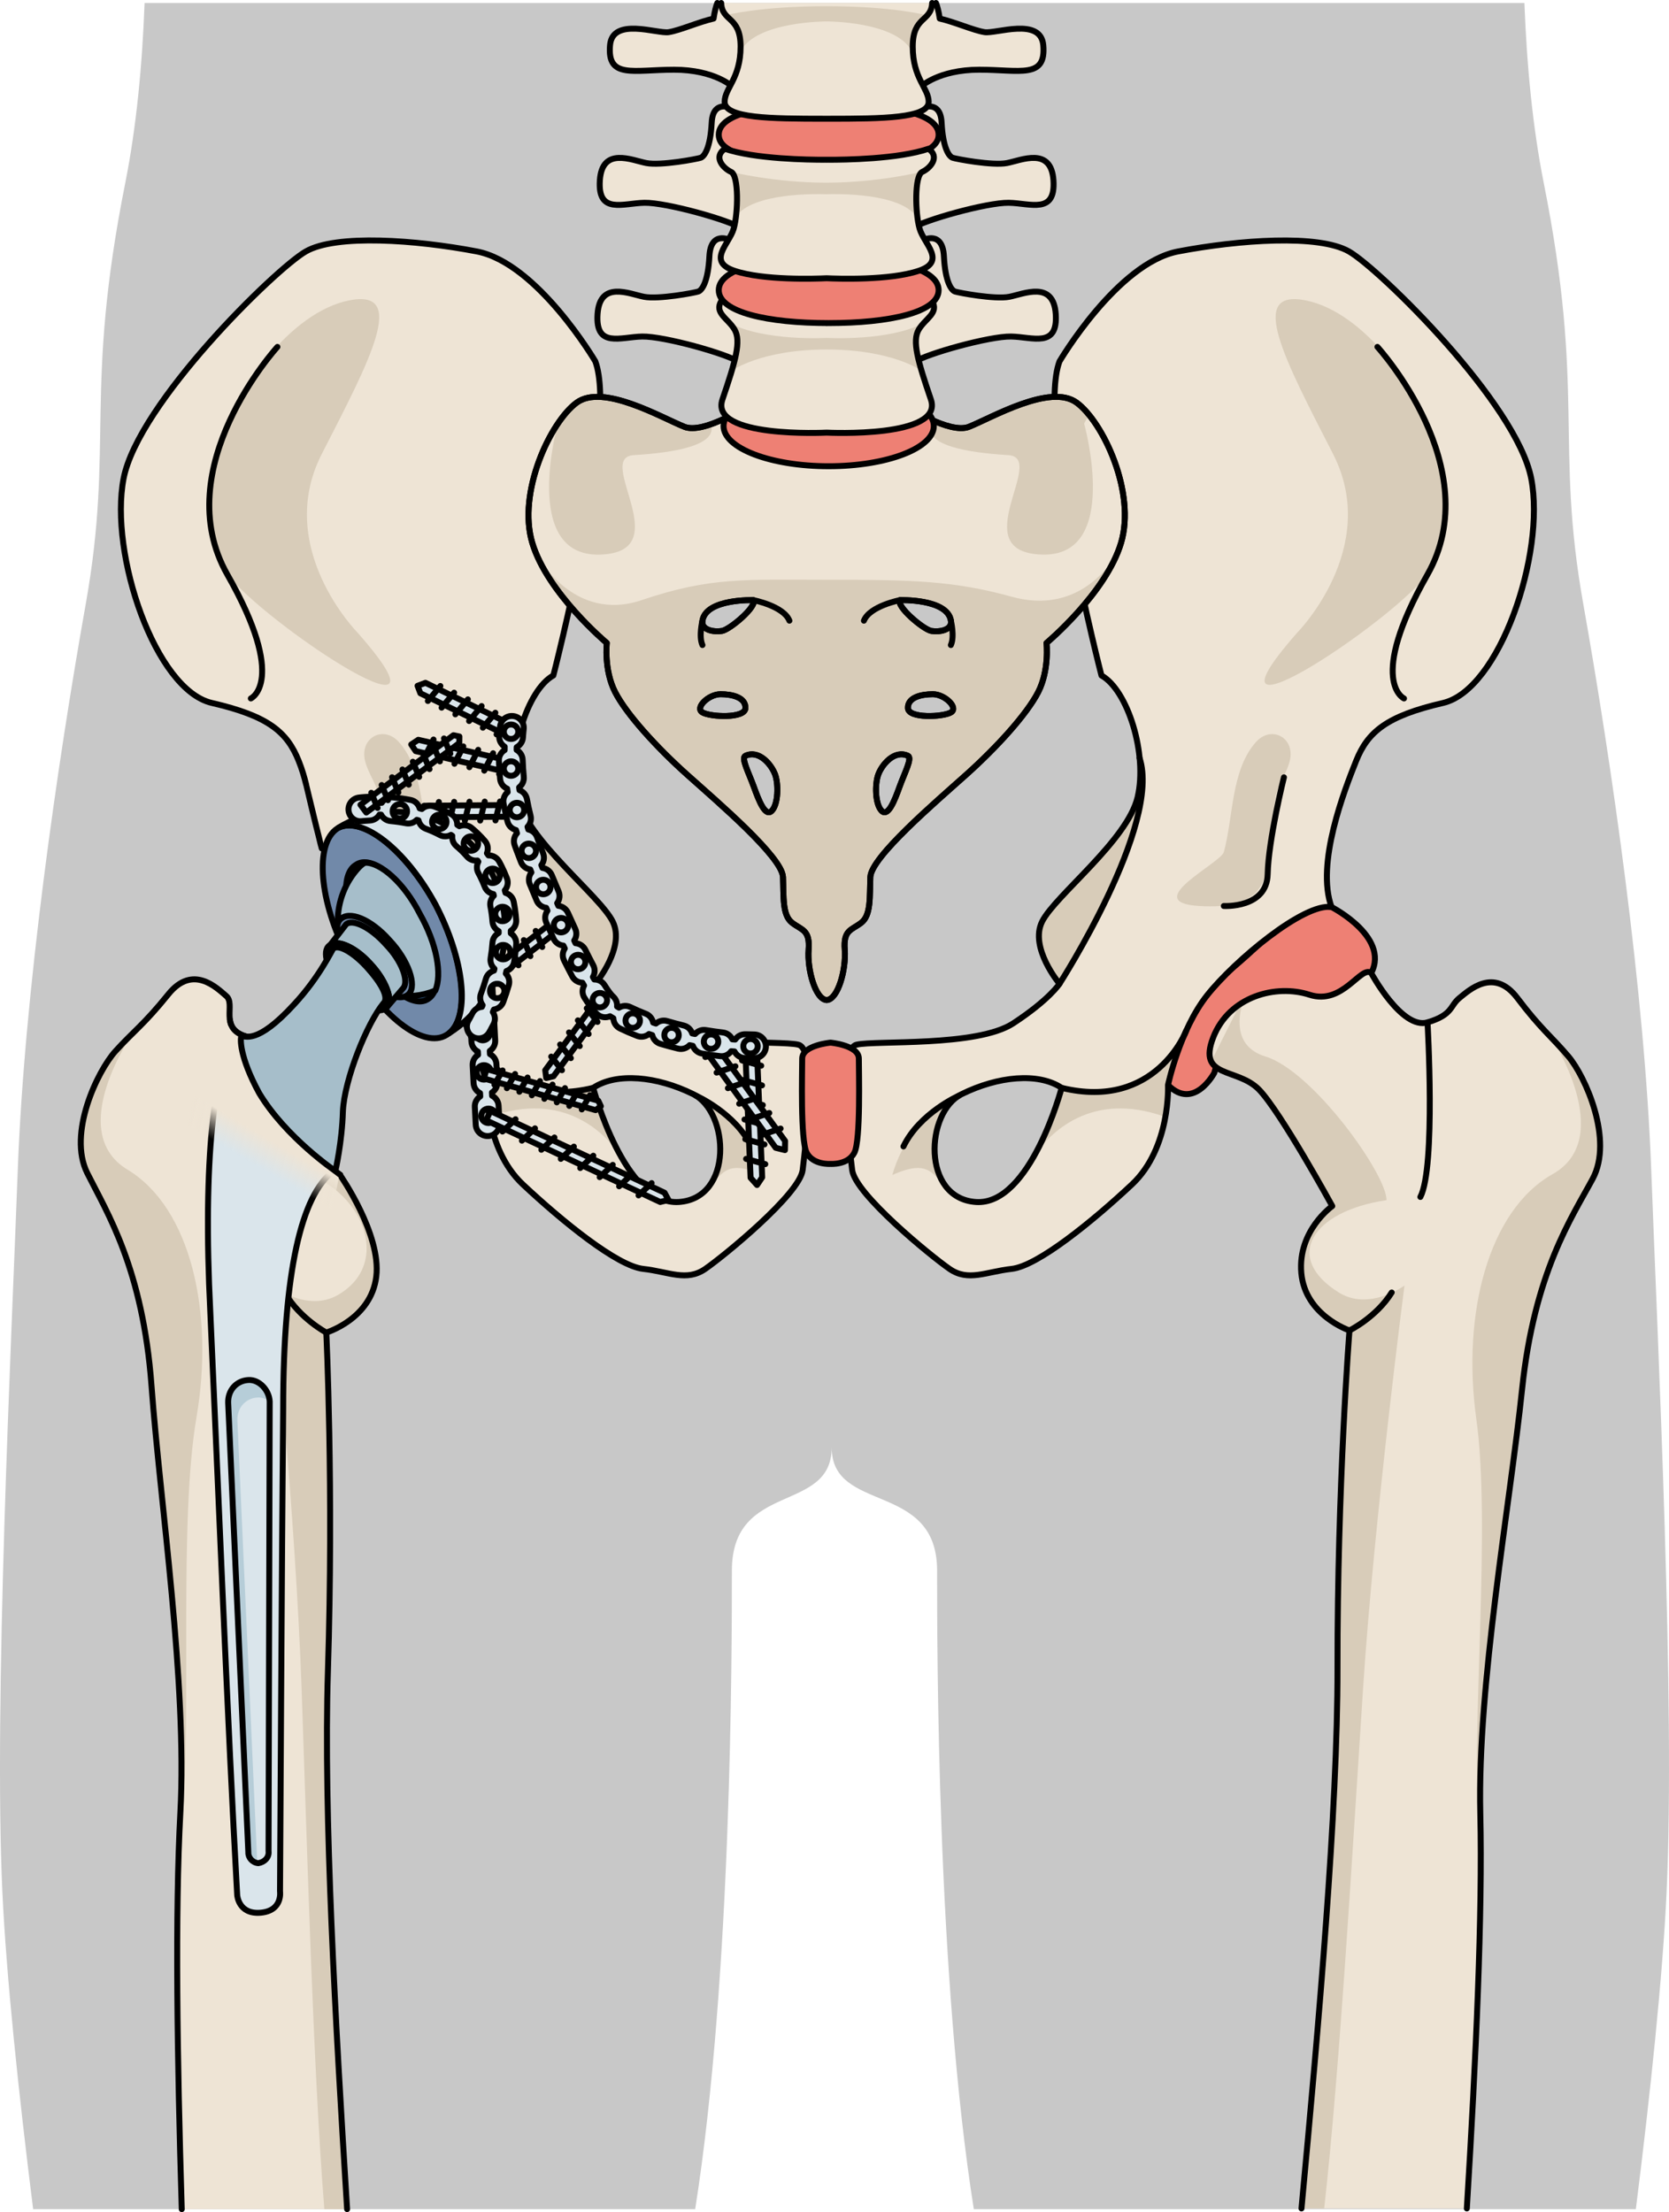 <?xml version="1.0" encoding="utf-8"?>
<!-- Generator: Adobe Illustrator 25.1.0, SVG Export Plug-In . SVG Version: 6.00 Build 0)  -->
<svg version="1.1" id="Camada_1" xmlns="http://www.w3.org/2000/svg" xmlns:xlink="http://www.w3.org/1999/xlink" x="0px" y="0px"
	 width="280.56px" height="371.82px" viewBox="0 0 280.56 371.82" enable-background="new 0 0 280.56 371.82" xml:space="preserve">
<g>
	<path id="changecolor_32_" fill="#C8C8C8" d="M5.572,371.317h111.289c6.167-39.052,6.168-93.79,6.168-107.317
		c0-15.116,16.777-9.518,16.777-20.719c0,11.202,17.723,5.604,17.723,20.719c0,13.527-0.004,68.266,6.168,107.317h111.29
		c2.442-19.433,4.511-39.121,5.168-53.273c1.475-31.597-1.472-91.571-2.579-121.372c-1.106-29.806-6.641-68.23-11.428-95.164
		c-4.793-26.929,0.369-35.553-6.639-70.739c-1.856-9.324-2.853-19.659-3.255-30.265H24.306c-0.4,10.606-1.396,20.941-3.253,30.265
		c-7.005,35.188-1.851,43.811-6.636,70.739c-4.797,26.935-10.33,65.358-11.431,95.164c-1.108,29.801-4.052,89.774-2.585,121.372
		C1.065,332.196,3.13,351.884,5.572,371.317z"/>
	<g>
		<g>
			<g>
				<g>
					<path fill="#EEE4D5" d="M134.2,175.593c-3.163-0.752-20.26,0.398-26.34-3.584c-6.082-3.98-7.783-6.657-7.783-6.657
						s5.105-6.083,2.918-10.46c-2.188-4.378-14.354-13.623-16.057-20.92c-1.701-7.298,1.703-18.002,6.082-20.436
						c0,0,10.949-42.33,7.057-52.79c0,0-9.73-16.542-19.949-18.487c-10.218-1.948-23.597-2.919-28.704,0
						c-5.108,2.917-28.218,25.543-30.651,38.19c-2.434,12.652,5.351,35.519,14.838,37.707c9.486,2.191,12.65,4.865,14.597,9.733
						c1.946,4.864,2.225,8.566,3.896,14.704c4.623-0.73,16.539,18.865,21.162,24.704c4.623,5.838,6.567,15.082,6.567,15.082
						s-0.485,10.566,6.081,16.719c6.568,6.148,15.812,13.688,20.191,14.177c4.379,0.487,7.299,2.19,10.461,0
						c3.16-2.188,15.879-12.574,16.363-16.624C135.414,192.599,137.36,176.345,134.2,175.593z M114.122,202.034
						c-9.167,0.631-14.407-19.185-14.407-19.185c3.931-2.619,10.696-1.962,16.81,1.055
						C122.636,186.927,123.29,201.406,114.122,202.034z"/>
					<path fill="#D8CCB9" d="M63.207,123.604c-1.412,0.566-2.373,2.201-1.828,4.345c0.563,2.229,2.031,3.866,2.401,6.275
						c0.471,3.038,0.689,6.142,1.021,9.2c0.565,5.214,1.627,9.464,11.775,8.858c10.148-0.604-3.588-7.161-4.119-9.062
						c-1.603-5.723-1.19-13.78-5.389-18.479C65.873,123.404,64.381,123.133,63.207,123.604z"/>
					<g>
						<g id="XMLID_41_">
							<g>
								<path fill="#C2B4A1" d="M78.765,160.781c0,3.76-0.979,10.451-0.979,10.451h-0.011c-0.72-1.38-1.56-2.73-2.51-3.93
									c-4.439-5.601-15.599-23.89-20.569-24.69c2.42,0.061,11.569,0.589,16.329,5.15
									C76.546,153.052,78.765,157.022,78.765,160.781z"/>
							</g>
						</g>
					</g>
					<path fill="#D8CCB9" d="M100.077,165.353c0,0,5.105-6.083,2.918-10.46c-2.188-4.378-14.354-13.623-16.057-20.92
						c-0.471-2.014-0.539-4.29-0.316-6.579C82.88,138.636,100.077,165.353,100.077,165.353z"/>
					<g>
						<path fill="#D8CCB9" d="M82.282,187.745c12.525-4.531,19.453,2.779,22.019,6.471c-2.919-5.197-4.514-11.097-4.579-11.345
							c-2.75,0.456-5.783,1.115-9.074,0.675c-7.771-1.044-11.235-8.878-11.235-8.878h-0.028c1.691,4.119,2.448,7.712,2.448,7.712
							S81.731,184.679,82.282,187.745z"/>
						<path fill="#D8CCB9" d="M114.88,183.159l-0.006,0.003c0.555,0.231,1.104,0.476,1.649,0.743
							c4.941,2.443,6.313,12.376,1.81,16.42l0.002-0.001c3.185-2.786,3.39-5.694,9.846-2.828
							C124.953,186.141,114.88,183.159,114.88,183.159z"/>
						<polygon fill="#D8CCB9" points="105.472,196.145 105.464,196.135 105.472,196.148 						"/>
					</g>
					<path fill="#D8CCB9" d="M60.141,106.372c0,0-14.139-14.268-6.044-30.075c8.092-15.806,14.521-27.774,4.61-25.81
						c-9.913,1.969-18.853,15.017-20.97,22.286c-2.116,7.267-3.594,15.942,0,22.911C41.332,102.651,79.526,128.409,60.141,106.372z"
						/>
					<path fill="none" stroke="#000000" stroke-linecap="round" stroke-linejoin="round" stroke-miterlimit="10" d="M53.648,140.864
						c0.14,0.532,0.242,1.116,0.455,1.73c4.623-0.73,16.539,18.865,21.162,24.704c4.623,5.838,6.567,15.082,6.567,15.082
						s-0.485,10.566,6.081,16.719c6.568,6.148,15.812,13.688,20.191,14.177c4.379,0.487,7.299,2.19,10.461,0
						c3.16-2.188,15.879-12.574,16.363-16.624c0.485-4.053,2.432-20.307-0.729-21.06c-3.163-0.752-20.26,0.398-26.34-3.584
						c-6.082-3.98-7.783-6.657-7.783-6.657s5.105-6.083,2.918-10.46c-2.188-4.378-14.354-13.623-16.057-20.92
						c-1.701-7.298,1.703-18.002,6.082-20.436c0,0,10.949-42.33,7.057-52.79c0,0-9.73-16.542-19.949-18.487
						c-10.218-1.948-23.597-2.919-28.704,0c-5.108,2.917-28.218,25.543-30.651,38.19c-2.434,12.652,5.351,35.519,14.838,37.707
						c9.486,2.191,12.65,4.865,14.597,9.733c0.562,1.405,0.947,2.713,1.261,4.011C51.468,131.901,53.193,139.134,53.648,140.864z
						 M114.122,202.034c-9.167,0.631-14.407-19.185-14.407-19.185c3.931-2.619,10.696-1.962,16.81,1.055
						C122.636,186.927,123.29,201.406,114.122,202.034z"/>
					<path fill="none" stroke="#000000" stroke-linecap="round" stroke-linejoin="round" stroke-miterlimit="10" d="M46.632,58.309
						c0,0-18.595,20.362-8.4,38.293c10.195,17.93,3.934,20.796,3.934,20.796"/>
					<path fill="none" stroke="#000000" stroke-linecap="round" stroke-linejoin="round" stroke-miterlimit="10" d="
						M100.077,165.353c0,0-17.198-26.721-13.455-37.96"/>
					<path fill="none" stroke="#000000" stroke-linecap="round" stroke-linejoin="round" stroke-miterlimit="10" d="M78.763,173.232
						c0,0,5.118,13.479,20.951,9.618"/>
					<path fill="none" stroke="#000000" stroke-linecap="round" stroke-linejoin="round" stroke-miterlimit="10" d="
						M116.989,184.164c0,0,6.6,2.915,9.32,8.533"/>
					<g>
						<path fill="#EE8074" d="M223.836,152.459c0,0,10.463,5.351,6.325,11.68c-4.135,6.324-10.946,3.405-10.946,3.405
							s-6.567,0.485-9.975,3.163c-3.406,2.673-5.108,9.611-5.108,9.611s-3.407,6.441-7.785,2.062
							c-4.377-4.376,3.26-13.348,10.773-19.615C214.631,156.499,217.997,151.24,223.836,152.459z"/>
						<path fill="none" stroke="#000000" stroke-linecap="round" stroke-linejoin="round" stroke-miterlimit="10" d="
							M223.836,152.459c0,0,10.463,5.351,6.325,11.68c-4.135,6.324-10.946,3.405-10.946,3.405s-6.567,0.485-9.975,3.163
							c-3.406,2.673-5.108,9.611-5.108,9.611s-3.407,6.441-7.785,2.062c-4.377-4.376,3.26-13.348,10.773-19.615
							C214.631,156.499,217.997,151.24,223.836,152.459z"/>
						<path fill="#EEE4D5" d="M143.249,196.652c0.484,4.05,13.202,14.436,16.363,16.624c3.164,2.19,6.082,0.487,10.462,0
							c4.379-0.489,13.622-8.027,20.19-14.177c6.568-6.152,6.08-16.719,6.08-16.719s1.946-9.244,6.569-15.082
							c4.624-5.838,16.298-15.568,20.921-14.838c-2.674-7.298,2.189-19.704,4.135-24.569c1.946-4.867,5.109-7.542,14.598-9.733
							c9.488-2.187,17.271-25.054,14.838-37.706c-2.434-12.647-25.543-35.273-30.65-38.19c-5.109-2.92-18.489-1.947-28.707,0
							c-10.216,1.946-19.945,18.486-19.945,18.486c-3.895,10.46,7.054,52.79,7.054,52.79c4.379,2.434,7.786,13.139,6.083,20.436
							c-1.704,7.297-13.867,16.542-16.055,20.921c-2.188,4.378,2.918,10.46,2.918,10.46s-1.705,2.675-7.785,6.657
							c-6.082,3.98-23.176,2.832-26.338,3.583C140.817,176.345,142.763,192.599,143.249,196.652z M161.655,183.906
							c6.111-3.019,12.879-3.676,16.807-1.057c0,0-5.239,19.816-14.406,19.188C154.886,201.406,155.542,186.927,161.655,183.906z"/>
						<path fill="#D8CCB9" d="M178.103,165.353c0,0-5.106-6.083-2.918-10.46c2.188-4.379,14.351-13.623,16.055-20.92
							c0.469-2.014,0.539-4.29,0.318-6.579C195.295,138.636,178.103,165.353,178.103,165.353z"/>
						<g>
							<path fill="#D8CCB9" d="M195.896,187.745c-12.526-4.531-19.451,2.779-22.018,6.471c2.916-5.197,4.512-11.097,4.579-11.345
								c2.749,0.456,5.78,1.115,9.071,0.675c7.771-1.044,11.236-8.878,11.236-8.878h0.028c-1.689,4.119-2.448,7.712-2.448,7.712
								S196.444,184.679,195.896,187.745z"/>
							<path fill="#D8CCB9" d="M163.297,183.159l0.007,0.003c-0.554,0.231-1.104,0.476-1.648,0.743
								c-4.943,2.443-6.313,12.376-1.812,16.42v-0.001c-3.185-2.786-3.392-5.694-9.846-2.828
								C153.225,186.141,163.297,183.159,163.297,183.159z"/>
							<polygon fill="#D8CCB9" points="172.706,196.145 172.711,196.135 172.707,196.148 							"/>
						</g>
						<path fill="#D8CCB9" d="M214.972,123.604c1.412,0.566,2.371,2.201,1.826,4.345c-0.564,2.229-2.029,3.866-2.402,6.275
							c-0.471,3.038-0.686,6.142-1.018,9.2c-0.569,5.214-1.63,9.464-11.78,8.858c-10.147-0.604,3.59-7.161,4.124-9.062
							c1.6-5.723,1.189-13.78,5.389-18.479C212.304,123.404,213.794,123.133,214.972,123.604z"/>
						<path fill="#D8CCB9" d="M218.037,106.372c0,0,14.14-14.268,6.046-30.075c-8.096-15.806-14.525-27.774-4.611-25.81
							c9.912,1.967,18.853,15.017,20.969,22.285c2.119,7.266,3.595,15.942,0,22.911
							C236.847,102.651,198.649,128.409,218.037,106.372z"/>
						<path fill="none" stroke="#000000" stroke-linecap="round" stroke-linejoin="round" stroke-miterlimit="10" d="
							M143.249,196.652c0.484,4.05,13.202,14.436,16.363,16.624c3.164,2.19,6.082,0.487,10.462,0
							c4.379-0.489,13.622-8.027,20.19-14.177c6.568-6.152,6.08-16.719,6.08-16.719s1.946-9.244,6.569-15.082
							c4.624-5.838,16.298-15.568,20.921-14.838c-2.674-7.298,2.189-19.704,4.135-24.569c1.946-4.867,5.109-7.542,14.598-9.733
							c9.488-2.187,17.271-25.054,14.838-37.706c-2.434-12.647-25.543-35.273-30.65-38.19c-5.109-2.92-18.489-1.947-28.707,0
							c-10.216,1.946-19.945,18.486-19.945,18.486c-3.895,10.46,7.054,52.79,7.054,52.79c4.379,2.434,7.786,13.139,6.083,20.436
							c-1.704,7.297-13.867,16.542-16.055,20.921c-2.188,4.378,2.918,10.46,2.918,10.46s-1.705,2.675-7.785,6.657
							c-6.082,3.98-23.176,2.832-26.338,3.583C140.817,176.345,142.763,192.599,143.249,196.652z M161.655,183.906
							c6.111-3.019,12.879-3.676,16.807-1.057c0,0-5.239,19.816-14.406,19.188C154.886,201.406,155.542,186.927,161.655,183.906z"/>
						<path fill="none" stroke="#000000" stroke-linecap="round" stroke-linejoin="round" stroke-miterlimit="10" d="
							M231.545,58.309c0,0,18.596,20.362,8.398,38.293c-10.192,17.93-3.93,20.796-3.93,20.796"/>
						<path fill="none" stroke="#000000" stroke-linecap="round" stroke-linejoin="round" stroke-miterlimit="10" d="
							M215.829,130.656c0,0-2.609,10.485-2.731,16.269c-0.123,5.786-7.376,5.357-7.376,5.357"/>
						<path fill="none" stroke="#000000" stroke-linecap="round" stroke-linejoin="round" stroke-miterlimit="10" d="
							M178.103,165.353c0,0,17.194-26.721,13.453-37.96"/>
						<path fill="none" stroke="#000000" stroke-linecap="round" stroke-linejoin="round" stroke-miterlimit="10" d="
							M199.416,173.232c0,0-5.118,13.479-20.954,9.618"/>
						<path fill="none" stroke="#000000" stroke-linecap="round" stroke-linejoin="round" stroke-miterlimit="10" d="
							M161.19,184.164c0,0-6.603,2.915-9.32,8.533"/>
					</g>
					<path fill="#EE8074" d="M139.614,195.632c0,0,2.947,0.217,4.015-1.899c1.067-2.114,0.745-13.55,0.745-15.8
						c0-2.248-4.76-2.684-4.76-2.684s-4.764,0.437-4.764,2.684c0,2.25-0.322,13.686,0.747,15.8
						C136.665,195.85,139.614,195.632,139.614,195.632z"/>
					<path fill="none" stroke="#000000" stroke-linecap="round" stroke-linejoin="round" stroke-miterlimit="10" d="
						M139.614,195.632c0,0,2.947,0.217,4.015-1.899c1.067-2.114,0.745-13.55,0.745-15.8c0-2.248-4.76-2.684-4.76-2.684
						s-4.764,0.437-4.764,2.684c0,2.25-0.322,13.686,0.747,15.8C136.665,195.85,139.614,195.632,139.614,195.632z"/>
				</g>
				<g>
					<g>
						<path fill="#EEE4D5" d="M180.989,67.677c-4.428-3.253-14.305,2.551-18.102,4.06c-3.259,1.294-10.506-3.48-10.506-3.48
							l-13.414-0.118l-13.418,0.118c0,0-7.25,4.774-10.506,3.48c-3.798-1.508-13.669-7.312-18.1-4.06
							c-4.43,3.247-10,15.088-7.469,23.566c2.531,8.473,12.531,16.831,12.531,16.831s-0.506,4.528,1.392,8.245
							c1.899,3.712,6.961,9.289,12.154,13.93c5.188,4.643,15.945,13.815,16.072,17.18c0.128,3.369-0.127,6.387,1.519,7.664
							c1.644,1.276,3.038,1.163,2.784,4.526c-0.25,3.369,1.141,8.36,3.04,8.476c1.898-0.115,3.289-5.107,3.036-8.476
							c-0.253-3.364,1.14-3.25,2.783-4.526c1.646-1.277,1.395-4.295,1.521-7.664c0.124-3.365,10.885-12.537,16.072-17.18
							c5.189-4.643,10.251-10.218,12.148-13.93c1.9-3.717,1.394-8.245,1.394-8.245s10.001-8.358,12.531-16.831
							C190.987,82.765,185.419,70.924,180.989,67.677z M118.082,104.325c0.608-3.732,8.559-3.454,8.559-3.454
							c0.67,1.058-3.941,4.954-5.281,5.18C120.026,106.271,117.823,105.924,118.082,104.325z M118.082,119.745
							c-1.334-0.779,1.033-3.062,3.036-3.062c2.003,0,4.248,0.556,4.189,2.337C125.248,120.804,119.42,120.525,118.082,119.745z
							 M129.74,136.281c-1.093,1.113-2.186-1.726-3.032-4.065c-0.844-2.338-2.178-4.821-1.399-5.179
							c2.309-1.058,4.368,1.504,4.977,3.12C130.893,131.771,130.832,135.167,129.74,136.281z M151.29,100.872
							c0,0,7.952-0.278,8.56,3.454c0.26,1.599-1.941,1.946-3.277,1.727C155.237,105.825,150.624,101.929,151.29,100.872z
							 M151.225,132.216c-0.844,2.339-1.938,5.178-3.029,4.065c-1.094-1.114-1.156-4.509-0.547-6.124
							c0.606-1.616,2.666-4.178,4.975-3.12C153.405,127.396,152.071,129.878,151.225,132.216z M159.85,119.745
							c-1.337,0.78-7.164,1.059-7.224-0.725c-0.062-1.781,2.183-2.336,4.188-2.336C158.817,116.685,161.184,118.966,159.85,119.745z
							"/>
						<g>
							<path fill="#D8CCB9" d="M180.989,67.677c-4.428-3.253-14.305,2.551-18.102,4.06c-1.43,0.57-3.629-0.033-5.648-0.892
								c-0.236,0.121-0.469,0.234-0.704,0.356c-1.36,3.704,6.265,4.889,12.95,5.296c6.688,0.409-7.58,16.36,5.723,16.719
								c13.301,0.361,7.036-22.016,7.036-22.016l0.802-1.503C182.355,68.857,181.66,68.168,180.989,67.677z"/>
							<path fill="#D8CCB9" d="M106.537,76.499c6.626-0.404,14.164-1.574,12.979-5.195c-1.658,0.589-3.312,0.893-4.472,0.433
								c-3.798-1.508-13.669-7.312-18.1-4.06c-1.036,0.758-2.129,1.986-3.17,3.525l0,0c0,0-6.26,22.377,7.039,22.017
								C114.116,92.858,99.847,76.907,106.537,76.499z"/>
						</g>
						<path fill="#D8CCB9" d="M187.708,93.265c-2.363,3.671-7.902,9.725-17.65,7.031c-9.711-2.687-16.703-2.849-30.759-2.849
							c-14.052,0-19.835-0.5-31.427,3.42c-11.53,3.898-17.607-7.527-17.67-7.65c3.309,7.752,11.805,14.858,11.805,14.858
							s-0.506,4.527,1.391,8.244c1.9,3.712,6.963,9.288,12.154,13.929c5.188,4.645,15.946,13.816,16.073,17.182
							c0.128,3.367-0.127,6.386,1.518,7.664c1.645,1.276,3.039,1.161,2.786,4.526c-0.252,3.368,1.139,8.359,3.039,8.476
							c1.898-0.115,3.289-5.108,3.036-8.476c-0.253-3.365,1.142-3.25,2.783-4.526c1.645-1.278,1.394-4.297,1.521-7.664
							c0.124-3.366,10.887-12.538,16.073-17.182c5.19-4.642,10.251-10.217,12.149-13.929c1.9-3.717,1.393-8.244,1.393-8.244
							S184.382,100.999,187.708,93.265z M118.082,104.325c0.608-3.732,8.559-3.454,8.559-3.454c0.67,1.058-3.941,4.954-5.281,5.18
							C120.026,106.271,117.823,105.924,118.082,104.325z M118.082,119.745c-1.334-0.779,1.033-3.062,3.036-3.062
							c2.003,0,4.248,0.556,4.189,2.337C125.248,120.804,119.42,120.525,118.082,119.745z M129.74,136.281
							c-1.093,1.113-2.186-1.726-3.032-4.065c-0.844-2.338-2.178-4.821-1.399-5.179c2.309-1.058,4.368,1.504,4.977,3.12
							C130.893,131.771,130.832,135.167,129.74,136.281z M151.29,100.872c0,0,7.952-0.278,8.56,3.454
							c0.26,1.599-1.941,1.946-3.277,1.727C155.237,105.825,150.624,101.929,151.29,100.872z M151.225,132.216
							c-0.844,2.339-1.938,5.178-3.029,4.065c-1.094-1.114-1.156-4.509-0.547-6.124c0.606-1.616,2.666-4.178,4.975-3.12
							C153.405,127.396,152.071,129.878,151.225,132.216z M159.85,119.745c-1.337,0.78-7.164,1.059-7.224-0.725
							c-0.062-1.781,2.183-2.336,4.188-2.336C158.817,116.685,161.184,118.966,159.85,119.745z"/>
						<path fill="none" stroke="#000000" stroke-linecap="round" stroke-linejoin="round" stroke-miterlimit="10" d="
							M180.989,67.677c-4.428-3.253-14.305,2.551-18.102,4.06c-3.259,1.294-10.506-3.48-10.506-3.48l-13.414-0.118l-13.418,0.118
							c0,0-7.25,4.774-10.506,3.48c-3.798-1.508-13.669-7.312-18.1-4.06c-4.43,3.247-10,15.088-7.469,23.566
							c2.531,8.473,12.531,16.831,12.531,16.831s-0.506,4.528,1.392,8.245c1.899,3.712,6.961,9.289,12.154,13.93
							c5.188,4.643,15.945,13.815,16.072,17.18c0.128,3.369-0.127,6.387,1.519,7.664c1.644,1.276,3.038,1.163,2.784,4.526
							c-0.25,3.369,1.141,8.36,3.04,8.476c1.898-0.115,3.289-5.107,3.036-8.476c-0.253-3.364,1.14-3.25,2.783-4.526
							c1.646-1.277,1.395-4.295,1.521-7.664c0.124-3.365,10.885-12.537,16.072-17.18c5.189-4.643,10.251-10.218,12.148-13.93
							c1.9-3.717,1.394-8.245,1.394-8.245s10.001-8.358,12.531-16.831C190.987,82.765,185.419,70.924,180.989,67.677z
							 M118.082,104.325c0.608-3.732,8.559-3.454,8.559-3.454c0.67,1.058-3.941,4.954-5.281,5.18
							C120.026,106.271,117.823,105.924,118.082,104.325z M118.082,119.745c-1.334-0.779,1.033-3.062,3.036-3.062
							c2.003,0,4.248,0.556,4.189,2.337C125.248,120.804,119.42,120.525,118.082,119.745z M129.74,136.281
							c-1.093,1.113-2.186-1.726-3.032-4.065c-0.844-2.338-2.178-4.821-1.399-5.179c2.309-1.058,4.368,1.504,4.977,3.12
							C130.893,131.771,130.832,135.167,129.74,136.281z M151.29,100.872c0,0,7.952-0.278,8.56,3.454
							c0.26,1.599-1.941,1.946-3.277,1.727C155.237,105.825,150.624,101.929,151.29,100.872z M151.225,132.216
							c-0.844,2.339-1.938,5.178-3.029,4.065c-1.094-1.114-1.156-4.509-0.547-6.124c0.606-1.616,2.666-4.178,4.975-3.12
							C153.405,127.396,152.071,129.878,151.225,132.216z M159.85,119.745c-1.337,0.78-7.164,1.059-7.224-0.725
							c-0.062-1.781,2.183-2.336,4.188-2.336C158.817,116.685,161.184,118.966,159.85,119.745z"/>
						<path fill="none" stroke="#000000" stroke-linecap="round" stroke-linejoin="round" stroke-miterlimit="10" d="
							M180.989,67.677c-4.428-3.253-14.305,2.551-18.102,4.06c-3.259,1.294-10.506-3.48-10.506-3.48l-13.414-0.118l-13.418,0.118
							c0,0-7.25,4.774-10.506,3.48c-3.798-1.508-13.669-7.312-18.1-4.06c-4.43,3.247-10,15.088-7.469,23.566
							c2.531,8.473,12.531,16.831,12.531,16.831s-0.506,4.528,1.392,8.245c1.899,3.712,6.961,9.289,12.154,13.93
							c5.188,4.643,15.945,13.815,16.072,17.18c0.128,3.369-0.127,6.387,1.519,7.664c1.644,1.276,3.038,1.163,2.784,4.526
							c-0.25,3.369,1.141,8.36,3.04,8.476c1.898-0.115,3.289-5.107,3.036-8.476c-0.253-3.364,1.14-3.25,2.783-4.526
							c1.646-1.277,1.395-4.295,1.521-7.664c0.124-3.365,10.885-12.537,16.072-17.18c5.189-4.643,10.251-10.218,12.148-13.93
							c1.9-3.717,1.394-8.245,1.394-8.245s10.001-8.358,12.531-16.831C190.987,82.765,185.419,70.924,180.989,67.677z
							 M118.082,104.325c0.608-3.732,8.559-3.454,8.559-3.454c0.67,1.058-3.941,4.954-5.281,5.18
							C120.026,106.271,117.823,105.924,118.082,104.325z M118.082,119.745c-1.334-0.779,1.033-3.062,3.036-3.062
							c2.003,0,4.248,0.556,4.189,2.337C125.248,120.804,119.42,120.525,118.082,119.745z M129.74,136.281
							c-1.093,1.113-2.186-1.726-3.032-4.065c-0.844-2.338-2.178-4.821-1.399-5.179c2.309-1.058,4.368,1.504,4.977,3.12
							C130.893,131.771,130.832,135.167,129.74,136.281z M151.29,100.872c0,0,7.952-0.278,8.56,3.454
							c0.26,1.599-1.941,1.946-3.277,1.727C155.237,105.825,150.624,101.929,151.29,100.872z M151.225,132.216
							c-0.844,2.339-1.938,5.178-3.029,4.065c-1.094-1.114-1.156-4.509-0.547-6.124c0.606-1.616,2.666-4.178,4.975-3.12
							C153.405,127.396,152.071,129.878,151.225,132.216z M159.85,119.745c-1.337,0.78-7.164,1.059-7.224-0.725
							c-0.062-1.781,2.183-2.336,4.188-2.336C158.817,116.685,161.184,118.966,159.85,119.745z"/>
						<path fill="#EEE4D5" d="M123.735,18.459c0,0-3.875-2.233-4.096,2.129c-0.224,4.362-1.266,5.726-1.857,5.929
							c-0.596,0.207-6.689,1.364-9.143,0.889c-2.451-0.479-7.433-2.795-7.804,2.93c-0.37,5.725,3.865,3.814,7.509,3.75
							c3.639-0.068,14.342,2.929,16.272,4.294C126.55,39.743,129.16,22.344,123.735,18.459z"/>
						<path fill="#EEE4D5" d="M154.187,18.459c0,0,3.875-2.233,4.097,2.129c0.222,4.362,1.264,5.726,1.858,5.929
							c0.594,0.207,6.69,1.364,9.143,0.889c2.449-0.479,7.43-2.795,7.803,2.93c0.371,5.725-3.864,3.814-7.509,3.75
							c-3.64-0.068-14.341,2.929-16.272,4.294C151.371,39.743,148.765,22.344,154.187,18.459z"/>
						<path fill="none" stroke="#000000" stroke-linecap="round" stroke-linejoin="round" stroke-miterlimit="10" d="
							M123.735,18.459c0,0-3.875-2.233-4.096,2.129c-0.224,4.362-1.266,5.726-1.857,5.929c-0.596,0.207-6.689,1.364-9.143,0.889
							c-2.451-0.479-7.433-2.795-7.804,2.93c-0.37,5.725,3.865,3.814,7.509,3.75c3.639-0.068,14.342,2.929,16.272,4.294
							C126.55,39.743,129.16,22.344,123.735,18.459z"/>
						<path fill="none" stroke="#000000" stroke-linecap="round" stroke-linejoin="round" stroke-miterlimit="10" d="
							M154.187,18.459c0,0,3.875-2.233,4.097,2.129c0.222,4.362,1.264,5.726,1.858,5.929c0.594,0.207,6.69,1.364,9.143,0.889
							c2.449-0.479,7.43-2.795,7.803,2.93c0.371,5.725-3.864,3.814-7.509,3.75c-3.64-0.068-14.341,2.929-16.272,4.294
							C151.371,39.743,148.765,22.344,154.187,18.459z"/>
						<path fill="#EEE4D5" d="M122.67,40.34c0,0-3.198-1.633-3.42,2.729c-0.222,4.362-1.265,5.723-1.859,5.93
							c-0.593,0.206-6.687,1.363-9.139,0.886c-2.452-0.478-7.431-2.793-7.804,2.932c-0.372,5.724,3.863,3.819,7.505,3.747
							c3.644-0.069,14.342,2.931,16.274,4.297C126.161,62.223,128.097,44.228,122.67,40.34z"/>
						<path fill="#EEE4D5" d="M155.252,40.34c0,0,3.195-1.633,3.42,2.729c0.224,4.362,1.265,5.723,1.856,5.93
							c0.596,0.206,6.689,1.363,9.141,0.886c2.454-0.479,7.436-2.793,7.803,2.932c0.373,5.724-3.861,3.819-7.502,3.747
							c-3.643-0.069-14.345,2.931-16.277,4.297C151.761,62.223,149.828,44.228,155.252,40.34z"/>
						<path fill="none" stroke="#000000" stroke-linecap="round" stroke-linejoin="round" stroke-miterlimit="10" d="M122.67,40.34
							c0,0-3.198-1.633-3.42,2.729c-0.222,4.362-1.265,5.723-1.859,5.93c-0.593,0.206-6.687,1.363-9.139,0.886
							c-2.452-0.478-7.431-2.793-7.804,2.932c-0.372,5.724,3.863,3.819,7.505,3.747c3.644-0.069,14.342,2.931,16.274,4.297
							C126.161,62.223,128.097,44.228,122.67,40.34z"/>
						<path fill="none" stroke="#000000" stroke-linecap="round" stroke-linejoin="round" stroke-miterlimit="10" d="M155.252,40.34
							c0,0,3.195-1.633,3.42,2.729c0.224,4.362,1.265,5.723,1.856,5.93c0.596,0.206,6.689,1.363,9.141,0.886
							c2.454-0.479,7.436-2.793,7.803,2.932c0.373,5.724-3.861,3.819-7.502,3.747c-3.643-0.069-14.345,2.931-16.277,4.297
							C151.761,62.223,149.828,44.228,155.252,40.34z"/>
						<path fill="#EE8074" d="M157.782,22.646c0,3.732-8.274,4.714-18.482,4.714c-10.205,0-18.477-0.982-18.477-4.714
							c0-3.732,8.271-5.122,18.477-5.122C149.507,17.524,157.782,18.914,157.782,22.646z"/>
						<path fill="none" stroke="#000000" stroke-linecap="round" stroke-linejoin="round" stroke-miterlimit="10" d="
							M157.782,22.646c0,3.732-8.274,4.714-18.482,4.714c-10.205,0-18.477-0.982-18.477-4.714c0-3.732,8.271-5.122,18.477-5.122
							C149.507,17.524,157.782,18.914,157.782,22.646z"/>
						<path fill="#EE8074" d="M156.975,71.606c0,3.732-7.916,6.759-17.676,6.759c-9.76,0-17.67-3.027-17.67-6.759
							c0-3.731,7.91-6.757,17.67-6.757C149.059,64.849,156.975,67.875,156.975,71.606z"/>
						<path fill="none" stroke="#000000" stroke-linecap="round" stroke-linejoin="round" stroke-miterlimit="10" d="
							M156.975,71.606c0,3.732-7.916,6.759-17.676,6.759c-9.76,0-17.67-3.027-17.67-6.759c0-3.731,7.91-6.757,17.67-6.757
							C149.059,64.849,156.975,67.875,156.975,71.606z"/>
						<path fill="#EEE4D5" d="M154.434,55.406c1.118-1.907,3.484-2.795,2.225-4.841c-4.135-0.747-17.584,3.684-17.697,3.72
							c-0.114-0.036-13.561-4.465-17.699-3.72c-1.257,2.044,1.11,2.934,2.225,4.841c1.115,1.91,0.193,5.182-2.047,11.744
							c-2.227,6.524,17.297,5.579,17.521,5.567c0.222,0.012,19.75,0.958,17.523-5.567C154.244,60.588,153.321,57.316,154.434,55.406
							z"/>
						<path fill="#D8CCB9" d="M154.434,55.406c0.238-0.407,0.533-0.766,0.84-1.103c-5.881,3.073-16.086,2.505-16.307,2.491l0,0
							h-0.007h-0.006l0,0c-0.224,0.014-10.429,0.582-16.308-2.491c0.307,0.335,0.602,0.694,0.838,1.103
							c0.798,1.365,0.55,3.439-0.475,6.904l0.002,0.001c0,0,4.885-3.564,15.947-3.564s15.951,3.564,15.951,3.564V62.31
							C153.886,58.845,153.638,56.771,154.434,55.406z"/>
						<path fill="none" stroke="#000000" stroke-linecap="round" stroke-linejoin="round" stroke-miterlimit="10" d="
							M154.434,55.406c1.118-1.907,3.484-2.795,2.225-4.841c-4.135-0.747-17.584,3.684-17.697,3.72
							c-0.114-0.036-13.561-4.465-17.699-3.72c-1.257,2.044,1.11,2.934,2.225,4.841c1.115,1.91,0.193,5.182-2.047,11.744
							c-2.227,6.524,17.297,5.579,17.521,5.567c0.222,0.012,19.75,0.958,17.523-5.567C154.244,60.588,153.321,57.316,154.434,55.406
							z"/>
						<path fill="#EE8074" d="M157.782,48.774c0,3.732-8.274,5.531-18.482,5.531c-10.205,0-18.477-1.799-18.477-5.531
							c0-3.734,8.271-5.533,18.477-5.533C149.507,43.241,157.782,45.04,157.782,48.774z"/>
						<path fill="none" stroke="#000000" stroke-linecap="round" stroke-linejoin="round" stroke-miterlimit="10" d="
							M157.782,48.774c0,3.732-8.274,5.531-18.482,5.531c-10.205,0-18.477-1.799-18.477-5.531c0-3.734,8.271-5.533,18.477-5.533
							C149.507,43.241,157.782,45.04,157.782,48.774z"/>
						<path fill="#EEE4D5" d="M155.033,28.891c1.338-0.613,3.045-2.521,1.04-3.884c-5.066,1.741-14.168,1.852-16.758,1.846v-0.006
							c0,0-0.127,0.003-0.355,0.006c-0.227-0.003-0.354-0.006-0.354-0.006v0.006c-2.59,0.005-11.691-0.105-16.756-1.846
							c-2.003,1.363-0.294,3.271,1.041,3.884c1.338,0.615,1.189,6.953,0.446,9.542c-0.742,2.589-4.595,5.5,0.148,7.087
							c4.9,1.642,13.63,1.333,15.475,1.248c1.845,0.085,10.574,0.394,15.473-1.248c4.748-1.587,0.893-4.498,0.151-7.087
							C153.84,35.845,153.694,29.506,155.033,28.891z"/>
						<path fill="#D8CCB9" d="M154.899,28.977c-0.025-0.053-0.041-0.086-0.041-0.086s-7.209,1.806-15.981,1.817
							c-8.777-0.011-15.986-1.817-15.986-1.817c1.061,0.486,1.189,4.556,0.829,7.517l0,0c2.781-4.05,13.589-3.814,15.07-3.763v0.005
							c0,0,0.033-0.002,0.087-0.004c0.052,0.002,0.085,0.004,0.085,0.004v-0.005c1.479-0.051,12.289-0.287,15.07,3.763
							c0.057-0.032,0.107-0.069,0.158-0.102C153.862,33.481,153.973,29.72,154.899,28.977z"/>
						<path fill="none" stroke="#000000" stroke-linecap="round" stroke-linejoin="round" stroke-miterlimit="10" d="
							M155.033,28.891c1.338-0.613,3.045-2.521,1.04-3.884c-5.066,1.741-14.168,1.852-16.758,1.846v-0.006
							c0,0-0.127,0.003-0.355,0.006c-0.227-0.003-0.354-0.006-0.354-0.006v0.006c-2.59,0.005-11.691-0.105-16.756-1.846
							c-2.003,1.363-0.294,3.271,1.041,3.884c1.338,0.615,1.189,6.953,0.446,9.542c-0.742,2.589-4.595,5.5,0.148,7.087
							c4.9,1.642,13.63,1.333,15.475,1.248c1.845,0.085,10.574,0.394,15.473-1.248c4.748-1.587,0.893-4.498,0.151-7.087
							C153.84,35.845,153.694,29.506,155.033,28.891z"/>
						<g>
							<path fill="#EEE4D5" d="M123.015,0.503h-2.433c-0.224,0.546-0.446,1.372-0.63,2.621c-2.406,0.534-5.639,1.978-7.546,2.283
								c-1.907,0.305-9.449-2.584-9.861,2.206c-0.491,5.684,3.892,4.104,10.772,4.104c6.881,0,9.867,2.89,9.867,2.89
								S130.181,6.389,123.015,0.503z"/>
							<path fill="#EEE4D5" d="M165.515,5.406c-1.906-0.304-5.14-1.75-7.543-2.283c-0.185-1.249-0.41-2.075-0.634-2.621h-2.435
								c-7.162,5.886-0.166,14.102-0.166,14.102s2.984-2.89,9.867-2.89c6.881,0,11.266,1.579,10.773-4.105
								C174.965,2.822,167.419,5.711,165.515,5.406z"/>
							<path fill="none" stroke="#000000" stroke-linecap="round" stroke-linejoin="round" stroke-miterlimit="10" d="
								M120.582,0.503c-0.224,0.546-0.446,1.372-0.63,2.621c-2.406,0.534-5.639,1.978-7.546,2.283
								c-1.907,0.305-9.449-2.584-9.861,2.206c-0.491,5.684,3.892,4.104,10.772,4.104c6.881,0,9.867,2.89,9.867,2.89"/>
							<path fill="none" stroke="#000000" stroke-linecap="round" stroke-linejoin="round" stroke-miterlimit="10" d="
								M154.739,14.606c0,0,2.982-2.89,9.867-2.89c6.881,0,11.265,1.579,10.772-4.105c-0.414-4.79-7.96-1.9-9.864-2.206
								c-1.906-0.303-5.14-1.75-7.543-2.282c-0.185-1.248-0.41-2.075-0.634-2.623"/>
							<path fill="#EEE4D5" d="M156.694,0.503h-35.463c0.138,3.211,3.262,2.15,3.262,7.337c0,5.35-2.68,6.985-2.68,9.279
								c0,2.766,7.756,2.836,16.793,2.838h0.709c9.039-0.002,16.795-0.072,16.795-2.838c0-2.294-2.678-3.93-2.678-9.279
								C153.432,2.655,156.556,3.714,156.694,0.503z"/>
							<path fill="#D8CCB9" d="M138.961,1.043l-0.02,0.018V1.043c-11.246,0-16.934,1.51-16.934,1.51v0.002
								c0.968,1.099,2.484,1.677,2.484,5.286c0,0.267-0.016,0.522-0.028,0.772c0.01,0.004,0.021,0.009,0.028,0.011
								c2.627-5.062,14.449-5.022,14.449-5.022V3.586l0.02,0.016c0,0,11.714-0.039,14.318,5.022c0.059-0.023,0.115-0.05,0.173-0.076
								c-0.009-0.231-0.021-0.461-0.021-0.707c0-3.441,1.375-4.127,2.346-5.139c-0.021-0.094-0.032-0.148-0.032-0.148
								S150.11,1.043,138.961,1.043z"/>
							<path fill="none" stroke="#000000" stroke-linecap="round" stroke-linejoin="round" stroke-miterlimit="10" d="
								M121.231,0.503c0.138,3.211,3.262,2.15,3.262,7.337c0,5.35-2.68,6.985-2.68,9.279c0,2.766,7.756,2.836,16.793,2.838h0.709
								c9.039-0.002,16.795-0.072,16.795-2.838c0-2.294-2.678-3.93-2.678-9.279c0-5.187,3.124-4.126,3.262-7.337"/>
						</g>
						<g>
							<g>
								<path fill="none" stroke="#000000" stroke-linecap="round" stroke-linejoin="round" stroke-miterlimit="10" d="
									M118.082,104.325c0,0-0.66,2.653,0,4.097"/>
								<path fill="none" stroke="#000000" stroke-linecap="round" stroke-linejoin="round" stroke-miterlimit="10" d="
									M126.641,100.872c0,0,5.079,0.981,6.059,3.454"/>
							</g>
							<g>
								<path fill="none" stroke="#000000" stroke-linecap="round" stroke-linejoin="round" stroke-miterlimit="10" d="
									M159.841,104.325c0,0,0.66,2.653,0,4.097"/>
								<path fill="none" stroke="#000000" stroke-linecap="round" stroke-linejoin="round" stroke-miterlimit="10" d="
									M151.282,100.872c0,0-5.077,0.981-6.059,3.454"/>
							</g>
						</g>
					</g>
				</g>
			</g>
		</g>
		<path fill="none" stroke="#000000" stroke-linecap="round" stroke-linejoin="round" stroke-miterlimit="10" d="M79.366,174.63"/>
		<g>
			<path fill="#EEE4D5" d="M211.646,183.148c3.648,3.758,12.312,19.573,12.312,19.573s-5.849,4.137-5.204,11.272
				c0.65,7.137,8.094,9.635,8.094,9.635s-2.052,26.072-2.012,56.809c0.029,23.878-3.154,59.726-6.054,90.765h27.794
				c1.551-25.347,2.654-49.656,2.266-66.318c-0.501-21.783,4.977-51.796,7.025-71.404c2.056-19.606,8.343-28.804,11.867-35.35
				c3.523-6.549-1.213-17.175-4.082-20.558c-2.867-3.382-4.643-4.604-8.586-9.827c-3.947-5.218-8.104-1.312-9.731,0.002
				c-1.629,1.315-1.058,2.806-5.366,4.1c-4.306,1.298-9.478-8.315-9.478-8.315c-1.751-1.283-4.765,5.496-10.36,3.673
				c-5.6-1.82-13.492,0.23-16.188,7.179C201.245,181.326,208,179.391,211.646,183.148z"/>
			<path fill="#D8CCB9" d="M248.167,238.486c-2.46-17.624,2.033-35.066,12.826-41.133c10.797-6.067-0.152-22.863-0.152-22.863l0,0
				c0.896,0.938,1.784,1.871,2.811,3.082c2.869,3.383,7.605,14.009,4.082,20.558c-3.524,6.545-9.812,15.741-11.867,35.35
				c-2.051,19.608-7.526,49.622-7.025,71.404c0.031,1.255,0.039,2.555,0.031,3.893c-0.19-0.76-0.328-1.623-0.391-2.64
				C247.432,288.391,250.624,256.108,248.167,238.486z"/>
			<path fill="#D8CCB9" d="M211.646,183.148c3.648,3.758,12.312,19.573,12.312,19.573s-5.849,4.137-5.204,11.272
				c0.65,7.137,8.094,9.635,8.094,9.635s-2.052,26.072-2.012,56.809c0.029,23.878-3.154,59.726-6.054,90.765h3.815
				c2.647-23.528,4.837-61.56,6.555-87.701c1.863-28.379,6.94-67.42,6.94-67.42s-5.911,4.356-11.038,1.166
				c-9.391-5.845-4.598-13.657,8.016-15.52c0.1-4.22-12.305-21.679-20.342-24.146c-5.008-1.542-4.744-5.959-3.834-9.07
				c-0.158,0.096-0.316,0.204-0.473,0.307l-4.806,9.568C204.745,180.679,209.004,180.425,211.646,183.148z"/>
			<path fill="none" stroke="#000000" stroke-linecap="round" stroke-linejoin="round" stroke-miterlimit="10" d="M246.575,371.2
				c1.551-25.345,2.654-49.656,2.266-66.318c-0.501-21.782,4.977-51.794,7.025-71.402c2.056-19.608,8.343-28.806,11.867-35.35
				c3.523-6.549-1.213-17.175-4.082-20.56c-2.867-3.381-4.643-4.605-8.586-9.826c-3.947-5.218-8.104-1.312-9.731,0
				c-1.629,1.316-1.058,2.808-5.366,4.1c-4.306,1.299-9.478-8.313-9.478-8.313c-1.751-1.285-4.765,5.495-10.36,3.671
				c-5.6-1.82-13.492,0.23-16.188,7.179c-2.697,6.944,4.059,5.009,7.703,8.766c3.648,3.758,12.312,19.573,12.312,19.573
				s-5.849,4.137-5.204,11.272c0.65,7.137,8.094,9.635,8.094,9.635s-2.052,26.072-2.012,56.809
				c0.029,23.878-3.154,59.726-6.054,90.765"/>
			<path fill="none" stroke="#000000" stroke-linecap="round" stroke-linejoin="round" stroke-miterlimit="10" d="M239.968,171.847
				c0,0,1.408,24.353-1.203,29.339"/>
			<path fill="none" stroke="#000000" stroke-linecap="round" stroke-linejoin="round" stroke-miterlimit="10" d="M226.845,223.628
				c0,0,4.505-2.213,7.102-6.383"/>
		</g>
		<path fill="none" stroke="#000000" stroke-linecap="round" stroke-linejoin="round" stroke-miterlimit="10" d="M54.103,142.595
			c0,0,11.402-0.129,16.924,5.163c5.521,5.291,7.736,9.265,7.736,13.023c0,3.758-0.977,10.451-0.977,10.451"/>
		<g>
			<path fill="#DAE5EB" stroke="#000000" stroke-linecap="round" stroke-linejoin="round" stroke-miterlimit="10" d="
				M83.814,185.853c-0.038-0.738-0.475-1.36-1.088-1.675l-0.028-0.548c0.576-0.377,0.947-1.034,0.909-1.771l-0.155-2.996
				c-0.038-0.739-0.474-1.365-1.088-1.68l-0.028-0.543c0.576-0.377,0.948-1.035,0.91-1.772l-0.155-2.996
				c-0.038-0.738-0.475-1.361-1.088-1.676l-0.028-0.546c0.576-0.377,0.948-1.034,0.909-1.771l-0.155-2.996
				c-0.057-1.103-0.996-1.943-2.101-1.895c-1.103,0.057-1.951,0.997-1.894,2.1l0.155,2.996c0.038,0.737,0.476,1.356,1.088,1.672
				l0.028,0.551c-0.576,0.377-0.948,1.035-0.91,1.772l0.155,2.996c0.038,0.737,0.476,1.36,1.088,1.676l0.028,0.547
				c-0.576,0.377-0.948,1.034-0.91,1.771l0.155,2.996c0.038,0.737,0.476,1.355,1.088,1.67l0.029,0.553
				c-0.576,0.377-0.948,1.035-0.91,1.772l0.155,2.996c0.055,1.068,0.938,1.896,1.996,1.896c0.035,0,0.07-0.001,0.105-0.003
				c1.103-0.057,1.951-0.998,1.894-2.101L83.814,185.853z M79.931,173.643c0-0.672,0.544-1.216,1.217-1.216
				c0.672,0,1.216,0.545,1.216,1.216c0,0.672-0.545,1.217-1.216,1.217C80.476,174.86,79.931,174.315,79.931,173.643z
				 M80.131,180.251c0-0.672,0.545-1.217,1.216-1.217c0.672,0,1.217,0.545,1.217,1.217c0,0.672-0.545,1.216-1.217,1.216
				C80.676,181.467,80.131,180.922,80.131,180.251z M82.122,188.767c-0.672,0-1.217-0.545-1.217-1.217
				c0-0.672,0.545-1.217,1.217-1.217c0.672,0,1.216,0.545,1.216,1.217C83.338,188.222,82.794,188.767,82.122,188.767z"/>
			<g>
				<polygon fill="#DAE5EB" stroke="#000000" stroke-linecap="round" stroke-linejoin="round" stroke-miterlimit="10" points="
					110.981,202.036 112.369,201.68 111.712,200.478 82.451,186.744 81.72,188.3 				"/>
				
					<line fill="#DAE5EB" stroke="#000000" stroke-linecap="round" stroke-linejoin="round" stroke-miterlimit="10" x1="86.663" y1="188.121" x2="84.465" y2="190.189"/>
				
					<line fill="#DAE5EB" stroke="#000000" stroke-linecap="round" stroke-linejoin="round" stroke-miterlimit="10" x1="89.931" y1="189.656" x2="87.732" y2="191.722"/>
				
					<line fill="#DAE5EB" stroke="#000000" stroke-linecap="round" stroke-linejoin="round" stroke-miterlimit="10" x1="93.201" y1="191.19" x2="91.001" y2="193.256"/>
				
					<line fill="#DAE5EB" stroke="#000000" stroke-linecap="round" stroke-linejoin="round" stroke-miterlimit="10" x1="96.467" y1="192.724" x2="94.268" y2="194.789"/>
				
					<line fill="#DAE5EB" stroke="#000000" stroke-linecap="round" stroke-linejoin="round" stroke-miterlimit="10" x1="99.736" y1="194.258" x2="97.536" y2="196.324"/>
				
					<line fill="#DAE5EB" stroke="#000000" stroke-linecap="round" stroke-linejoin="round" stroke-miterlimit="10" x1="103.007" y1="195.793" x2="100.804" y2="197.858"/>
				
					<line fill="#DAE5EB" stroke="#000000" stroke-linecap="round" stroke-linejoin="round" stroke-miterlimit="10" x1="106.272" y1="197.326" x2="104.073" y2="199.393"/>
				
					<line fill="#DAE5EB" stroke="#000000" stroke-linecap="round" stroke-linejoin="round" stroke-miterlimit="10" x1="109.539" y1="198.859" x2="107.342" y2="200.926"/>
			</g>
			<g>
				<polygon fill="#DAE5EB" stroke="#000000" stroke-linecap="round" stroke-linejoin="round" stroke-miterlimit="10" points="
					100.125,186.596 101.005,185.941 100.573,185.016 81.79,179.697 81.342,181.277 				"/>
				
					<line fill="#DAE5EB" stroke="#000000" stroke-linecap="round" stroke-linejoin="round" stroke-miterlimit="10" x1="84.487" y1="179.923" x2="83.111" y2="182.316"/>
				
					<line fill="#DAE5EB" stroke="#000000" stroke-linecap="round" stroke-linejoin="round" stroke-miterlimit="10" x1="86.585" y1="180.517" x2="85.209" y2="182.91"/>
				
					<line fill="#DAE5EB" stroke="#000000" stroke-linecap="round" stroke-linejoin="round" stroke-miterlimit="10" x1="88.683" y1="181.111" x2="87.307" y2="183.504"/>
				
					<line fill="#DAE5EB" stroke="#000000" stroke-linecap="round" stroke-linejoin="round" stroke-miterlimit="10" x1="90.78" y1="181.705" x2="89.404" y2="184.098"/>
				
					<line fill="#DAE5EB" stroke="#000000" stroke-linecap="round" stroke-linejoin="round" stroke-miterlimit="10" x1="92.879" y1="182.299" x2="91.502" y2="184.692"/>
				
					<line fill="#DAE5EB" stroke="#000000" stroke-linecap="round" stroke-linejoin="round" stroke-miterlimit="10" x1="94.978" y1="182.893" x2="93.6" y2="185.286"/>
				
					<line fill="#DAE5EB" stroke="#000000" stroke-linecap="round" stroke-linejoin="round" stroke-miterlimit="10" x1="97.074" y1="183.487" x2="95.698" y2="185.881"/>
				
					<line fill="#DAE5EB" stroke="#000000" stroke-linecap="round" stroke-linejoin="round" stroke-miterlimit="10" x1="99.171" y1="184.081" x2="97.796" y2="186.474"/>
			</g>
		</g>
		<g>
			<g>
				<path fill="#DAE5EB" stroke="#000000" stroke-linecap="round" stroke-linejoin="round" stroke-miterlimit="10" d="
					M85.919,121.77l-14.398-6.999l-1.33,0.503l0.476,1.254l14.343,6.971C85.01,123.499,86.282,123.315,85.919,121.77z"/>
				
					<line fill="#DAE5EB" stroke="#000000" stroke-linecap="round" stroke-linejoin="round" stroke-miterlimit="10" x1="83.477" y1="123.438" x2="85.58" y2="120.92"/>
				
					<line fill="#DAE5EB" stroke="#000000" stroke-linecap="round" stroke-linejoin="round" stroke-miterlimit="10" x1="81.167" y1="122.315" x2="83.27" y2="119.799"/>
				
					<line fill="#DAE5EB" stroke="#000000" stroke-linecap="round" stroke-linejoin="round" stroke-miterlimit="10" x1="78.856" y1="121.192" x2="80.959" y2="118.675"/>
				
					<line fill="#DAE5EB" stroke="#000000" stroke-linecap="round" stroke-linejoin="round" stroke-miterlimit="10" x1="76.543" y1="120.069" x2="78.65" y2="117.552"/>
				
					<line fill="#DAE5EB" stroke="#000000" stroke-linecap="round" stroke-linejoin="round" stroke-miterlimit="10" x1="74.236" y1="118.945" x2="76.339" y2="116.427"/>
				
					<line fill="#DAE5EB" stroke="#000000" stroke-linecap="round" stroke-linejoin="round" stroke-miterlimit="10" x1="71.924" y1="117.823" x2="74.027" y2="115.305"/>
			</g>
			<g>
				<path fill="#DAE5EB" stroke="#000000" stroke-linecap="round" stroke-linejoin="round" stroke-miterlimit="10" d="
					M85.913,127.934l-15.601-3.59l-1.183,0.789l0.745,1.115l15.541,3.576C85.416,129.823,86.614,129.358,85.913,127.934z"/>
				
					<line fill="#DAE5EB" stroke="#000000" stroke-linecap="round" stroke-linejoin="round" stroke-miterlimit="10" x1="83.908" y1="130.107" x2="85.393" y2="127.182"/>
				
					<line fill="#DAE5EB" stroke="#000000" stroke-linecap="round" stroke-linejoin="round" stroke-miterlimit="10" x1="81.405" y1="129.531" x2="82.891" y2="126.607"/>
				
					<line fill="#DAE5EB" stroke="#000000" stroke-linecap="round" stroke-linejoin="round" stroke-miterlimit="10" x1="78.902" y1="128.955" x2="80.386" y2="126.03"/>
				
					<line fill="#DAE5EB" stroke="#000000" stroke-linecap="round" stroke-linejoin="round" stroke-miterlimit="10" x1="76.395" y1="128.38" x2="77.884" y2="125.454"/>
				
					<line fill="#DAE5EB" stroke="#000000" stroke-linecap="round" stroke-linejoin="round" stroke-miterlimit="10" x1="73.895" y1="127.802" x2="75.379" y2="124.877"/>
				
					<line fill="#DAE5EB" stroke="#000000" stroke-linecap="round" stroke-linejoin="round" stroke-miterlimit="10" x1="71.39" y1="127.227" x2="72.875" y2="124.301"/>
			</g>
			<g>
				<path fill="#DAE5EB" stroke="#000000" stroke-linecap="round" stroke-linejoin="round" stroke-miterlimit="10" d="
					M87.302,135.303l-16.008,0.127l-0.968,1.042l0.984,0.912l15.947-0.128C87.256,137.256,88.314,136.526,87.302,135.303z"/>
				
					<line fill="#DAE5EB" stroke="#000000" stroke-linecap="round" stroke-linejoin="round" stroke-miterlimit="10" x1="85.855" y1="137.883" x2="86.621" y2="134.693"/>
				
					<line fill="#DAE5EB" stroke="#000000" stroke-linecap="round" stroke-linejoin="round" stroke-miterlimit="10" x1="83.287" y1="137.903" x2="84.053" y2="134.714"/>
				
					<line fill="#DAE5EB" stroke="#000000" stroke-linecap="round" stroke-linejoin="round" stroke-miterlimit="10" x1="80.718" y1="137.924" x2="81.484" y2="134.734"/>
				
					<line fill="#DAE5EB" stroke="#000000" stroke-linecap="round" stroke-linejoin="round" stroke-miterlimit="10" x1="78.146" y1="137.946" x2="78.916" y2="134.755"/>
				
					<line fill="#DAE5EB" stroke="#000000" stroke-linecap="round" stroke-linejoin="round" stroke-miterlimit="10" x1="75.58" y1="137.964" x2="76.345" y2="134.774"/>
				
					<line fill="#DAE5EB" stroke="#000000" stroke-linecap="round" stroke-linejoin="round" stroke-miterlimit="10" x1="73.011" y1="137.985" x2="73.776" y2="134.795"/>
			</g>
			<g>
				<path fill="#DAE5EB" stroke="#000000" stroke-linecap="round" stroke-linejoin="round" stroke-miterlimit="10" d="
					M100.959,167.236l-9.304,12.648l0.168,1.312l1.222-0.29l9.268-12.6C102.312,168.306,102.417,167.088,100.959,167.236z"/>
				
					<line fill="#DAE5EB" stroke="#000000" stroke-linecap="round" stroke-linejoin="round" stroke-miterlimit="10" x1="101.933" y1="169.738" x2="100.128" y2="167.447"/>
				
					<line fill="#DAE5EB" stroke="#000000" stroke-linecap="round" stroke-linejoin="round" stroke-miterlimit="10" x1="100.44" y1="171.768" x2="98.636" y2="169.477"/>
				
					<line fill="#DAE5EB" stroke="#000000" stroke-linecap="round" stroke-linejoin="round" stroke-miterlimit="10" x1="98.947" y1="173.797" x2="97.142" y2="171.507"/>
				
					<line fill="#DAE5EB" stroke="#000000" stroke-linecap="round" stroke-linejoin="round" stroke-miterlimit="10" x1="97.454" y1="175.83" x2="95.65" y2="173.536"/>
				
					<line fill="#DAE5EB" stroke="#000000" stroke-linecap="round" stroke-linejoin="round" stroke-miterlimit="10" x1="95.961" y1="177.856" x2="94.155" y2="175.566"/>
				
					<line fill="#DAE5EB" stroke="#000000" stroke-linecap="round" stroke-linejoin="round" stroke-miterlimit="10" x1="94.468" y1="179.887" x2="92.662" y2="177.596"/>
			</g>
			<g>
				<path fill="#DAE5EB" stroke="#000000" stroke-linecap="round" stroke-linejoin="round" stroke-miterlimit="10" d="
					M92.901,154.959l-12.432,9.591l-0.201,1.308l1.254,0.058l12.384-9.555C93.906,156.361,94.343,155.219,92.901,154.959z"/>
				
					<line fill="#DAE5EB" stroke="#000000" stroke-linecap="round" stroke-linejoin="round" stroke-miterlimit="10" x1="93.147" y1="157.634" x2="92.044" y2="154.933"/>
				
					<line fill="#DAE5EB" stroke="#000000" stroke-linecap="round" stroke-linejoin="round" stroke-miterlimit="10" x1="91.152" y1="159.172" x2="90.05" y2="156.472"/>
				
					<line fill="#DAE5EB" stroke="#000000" stroke-linecap="round" stroke-linejoin="round" stroke-miterlimit="10" x1="89.157" y1="160.711" x2="88.055" y2="158.012"/>
				
					<line fill="#DAE5EB" stroke="#000000" stroke-linecap="round" stroke-linejoin="round" stroke-miterlimit="10" x1="87.161" y1="162.253" x2="86.06" y2="159.55"/>
				
					<line fill="#DAE5EB" stroke="#000000" stroke-linecap="round" stroke-linejoin="round" stroke-miterlimit="10" x1="85.167" y1="163.789" x2="84.064" y2="161.089"/>
				
					<line fill="#DAE5EB" stroke="#000000" stroke-linecap="round" stroke-linejoin="round" stroke-miterlimit="10" x1="83.172" y1="165.329" x2="82.069" y2="162.63"/>
			</g>
			<g>
				<path fill="#DAE5EB" stroke="#000000" stroke-linecap="round" stroke-linejoin="round" stroke-miterlimit="10" d="
					M125.316,177.344l0.856,20.619l1.085,1.215l0.867-1.296l-0.854-20.54C127.27,177.342,126.492,176.002,125.316,177.344z"/>
				
					<line fill="#DAE5EB" stroke="#000000" stroke-linecap="round" stroke-linejoin="round" stroke-miterlimit="10" x1="127.96" y1="179.127" x2="124.736" y2="178.24"/>
				
					<line fill="#DAE5EB" stroke="#000000" stroke-linecap="round" stroke-linejoin="round" stroke-miterlimit="10" x1="128.097" y1="182.435" x2="124.874" y2="181.547"/>
				
					<line fill="#DAE5EB" stroke="#000000" stroke-linecap="round" stroke-linejoin="round" stroke-miterlimit="10" x1="128.235" y1="185.743" x2="125.012" y2="184.857"/>
				
					<line fill="#DAE5EB" stroke="#000000" stroke-linecap="round" stroke-linejoin="round" stroke-miterlimit="10" x1="128.374" y1="189.056" x2="125.149" y2="188.164"/>
				
					<line fill="#DAE5EB" stroke="#000000" stroke-linecap="round" stroke-linejoin="round" stroke-miterlimit="10" x1="128.509" y1="192.361" x2="125.285" y2="191.475"/>
				
					<line fill="#DAE5EB" stroke="#000000" stroke-linecap="round" stroke-linejoin="round" stroke-miterlimit="10" x1="128.647" y1="195.671" x2="125.424" y2="194.785"/>
			</g>
			<g>
				<path fill="#DAE5EB" stroke="#000000" stroke-linecap="round" stroke-linejoin="round" stroke-miterlimit="10" d="
					M118.562,176.623l11.832,16.304l1.559,0.387l0.023-1.535l-11.788-16.241C120.188,175.538,118.817,174.879,118.562,176.623z"/>
				
					<line fill="#DAE5EB" stroke="#000000" stroke-linecap="round" stroke-linejoin="round" stroke-miterlimit="10" x1="121.725" y1="176.608" x2="118.563" y2="177.673"/>
				
					<line fill="#DAE5EB" stroke="#000000" stroke-linecap="round" stroke-linejoin="round" stroke-miterlimit="10" x1="123.623" y1="179.224" x2="120.461" y2="180.287"/>
				
					<line fill="#DAE5EB" stroke="#000000" stroke-linecap="round" stroke-linejoin="round" stroke-miterlimit="10" x1="125.521" y1="181.84" x2="122.36" y2="182.905"/>
				
					<line fill="#DAE5EB" stroke="#000000" stroke-linecap="round" stroke-linejoin="round" stroke-miterlimit="10" x1="127.424" y1="184.459" x2="124.259" y2="185.52"/>
				
					<line fill="#DAE5EB" stroke="#000000" stroke-linecap="round" stroke-linejoin="round" stroke-miterlimit="10" x1="129.318" y1="187.073" x2="126.157" y2="188.139"/>
				
					<line fill="#DAE5EB" stroke="#000000" stroke-linecap="round" stroke-linejoin="round" stroke-miterlimit="10" x1="131.219" y1="189.69" x2="128.057" y2="190.755"/>
			</g>
			<g>
				<path fill="#DAE5EB" stroke="#000000" stroke-linecap="round" stroke-linejoin="round" stroke-miterlimit="10" d="
					M126.766,173.872c-0.481-0.004-0.961-0.015-1.438-0.034c-0.725-0.026-1.365,0.334-1.738,0.893
					c-0.162-0.012-0.325-0.023-0.486-0.036c-0.283-0.612-0.862-1.069-1.581-1.151c-0.938-0.108-1.893-0.245-2.841-0.405
					c-0.713-0.123-1.398,0.153-1.84,0.661c-0.159-0.032-0.323-0.061-0.48-0.094c-0.206-0.643-0.728-1.167-1.432-1.337
					c-0.929-0.225-1.862-0.476-2.773-0.747c-0.685-0.204-1.391-0.018-1.891,0.422c-0.159-0.053-0.32-0.106-0.476-0.16
					c-0.125-0.654-0.569-1.232-1.235-1.491c-0.931-0.362-1.799-0.738-2.58-1.118c-0.638-0.31-1.357-0.249-1.92,0.096
					c-0.113-0.065-0.223-0.13-0.328-0.194c0.057-0.61-0.164-1.239-0.656-1.679l-0.124-0.117c-0.184-0.184-0.6-0.664-1.326-1.816
					c-0.385-0.611-1.046-0.938-1.719-0.929c-0.077-0.135-0.157-0.278-0.236-0.419c0.352-0.582,0.402-1.328,0.06-1.973
					c-0.43-0.81-0.877-1.682-1.334-2.602c-0.327-0.658-0.967-1.052-1.65-1.101c-0.073-0.15-0.145-0.302-0.218-0.455
					c0.389-0.564,0.482-1.312,0.171-1.979c-0.407-0.873-0.815-1.77-1.223-2.681c-0.301-0.673-0.93-1.094-1.613-1.168
					c-0.067-0.153-0.134-0.306-0.2-0.459c0.41-0.552,0.529-1.299,0.24-1.977c-0.386-0.905-0.766-1.815-1.138-2.722
					c-0.279-0.682-0.893-1.121-1.574-1.217c-0.063-0.157-0.125-0.314-0.188-0.471c0.427-0.538,0.569-1.279,0.303-1.966
					c-0.249-0.641-0.491-1.275-0.725-1.899c-0.104-0.275-0.203-0.55-0.299-0.824c-0.239-0.681-0.809-1.15-1.466-1.293
					c-0.046-0.151-0.09-0.301-0.134-0.452c0.468-0.481,0.685-1.184,0.509-1.883c-0.231-0.913-0.435-1.848-0.607-2.78
					c-0.131-0.711-0.625-1.262-1.254-1.503c-0.023-0.161-0.04-0.312-0.061-0.471c0.535-0.406,0.855-1.069,0.785-1.786
					c-0.093-0.948-0.156-1.903-0.188-2.841c-0.024-0.721-0.431-1.329-1.016-1.661c0.001-0.164,0.004-0.311,0.007-0.465
					c0.589-0.316,1.01-0.913,1.056-1.629c0.052-0.823,0.116-1.298,0.121-1.335c0.156-1.092-0.603-2.102-1.695-2.259
					c-1.094-0.162-2.106,0.602-2.265,1.694c0,0-0.086,0.589-0.153,1.646c-0.048,0.752,0.331,1.426,0.924,1.806
					c-0.004,0.187-0.008,0.368-0.009,0.568c-0.598,0.363-0.993,1.022-0.967,1.771c0.034,1.023,0.103,2.065,0.205,3.097
					c0.073,0.748,0.551,1.335,1.194,1.618c0.026,0.195,0.047,0.382,0.076,0.581c-0.537,0.448-0.829,1.16-0.693,1.897
					c0.188,1.017,0.411,2.037,0.662,3.033c0.185,0.734,0.757,1.263,1.44,1.441c0.052,0.178,0.104,0.354,0.159,0.533
					c-0.472,0.525-0.655,1.282-0.405,1.995c0.106,0.302,0.216,0.605,0.329,0.908c0.24,0.638,0.487,1.286,0.741,1.941
					c0.269,0.691,0.881,1.143,1.565,1.248c0.065,0.165,0.131,0.329,0.197,0.494c-0.423,0.547-0.556,1.295-0.274,1.981
					c0.379,0.924,0.766,1.85,1.159,2.772c0.29,0.681,0.915,1.113,1.6,1.197c0.071,0.163,0.141,0.326,0.212,0.488
					c-0.404,0.56-0.512,1.31-0.21,1.985c0.416,0.931,0.834,1.846,1.249,2.737c0.312,0.671,0.951,1.081,1.638,1.142
					c0.078,0.164,0.156,0.325,0.234,0.487c-0.383,0.576-0.462,1.332-0.132,1.996c0.474,0.955,0.937,1.858,1.384,2.699
					c0.351,0.66,1.018,1.036,1.715,1.055c0.093,0.165,0.186,0.331,0.277,0.489c-0.342,0.617-0.351,1.394,0.051,2.033
					c0.722,1.146,1.338,1.968,1.879,2.509c0.089,0.089,0.184,0.179,0.286,0.271c0.604,0.541,1.447,0.644,2.144,0.335
					c0.179,0.113,0.367,0.227,0.563,0.34c0.029,0.712,0.431,1.387,1.117,1.72c0.879,0.427,1.848,0.847,2.881,1.249
					c0.697,0.271,1.45,0.119,1.99-0.324c0.178,0.061,0.364,0.12,0.546,0.181c0.155,0.682,0.657,1.264,1.374,1.478
					c0.977,0.291,1.978,0.56,2.974,0.801c0.728,0.179,1.456-0.074,1.932-0.587c0.182,0.038,0.363,0.075,0.547,0.112
					c0.236,0.658,0.805,1.176,1.543,1.301c1.017,0.173,2.044,0.319,3.052,0.436c0.078,0.009,0.155,0.013,0.232,0.013
					c0.659,0,1.254-0.329,1.62-0.841c0.184,0.015,0.368,0.026,0.553,0.04c0.316,0.629,0.948,1.077,1.702,1.107
					c0.52,0.021,1.041,0.033,1.564,0.037c0.005,0,0.011,0,0.016,0c1.097,0,1.991-0.885,2-1.984
					C128.759,174.783,127.871,173.881,126.766,173.872z"/>
			</g>
			
				<circle fill="#DAE5EB" stroke="#000000" stroke-linecap="round" stroke-linejoin="round" stroke-miterlimit="10" cx="85.904" cy="122.989" r="1.217"/>
			<path fill="#DAE5EB" stroke="#000000" stroke-linecap="round" stroke-linejoin="round" stroke-miterlimit="10" d="
				M95.526,155.505c0,0.672-0.545,1.217-1.217,1.217s-1.216-0.545-1.216-1.217s0.545-1.217,1.216-1.217
				S95.526,154.833,95.526,155.505z"/>
			<path fill="#DAE5EB" stroke="#000000" stroke-linecap="round" stroke-linejoin="round" stroke-miterlimit="10" d="
				M102.051,168.114c0,0.672-0.545,1.217-1.217,1.217s-1.217-0.545-1.217-1.217c0-0.672,0.545-1.217,1.217-1.217
				S102.051,167.442,102.051,168.114z"/>
			
				<circle fill="#DAE5EB" stroke="#000000" stroke-linecap="round" stroke-linejoin="round" stroke-miterlimit="10" cx="119.526" cy="175.081" r="1.217"/>
			
				<circle fill="#DAE5EB" stroke="#000000" stroke-linecap="round" stroke-linejoin="round" stroke-miterlimit="10" cx="126.162" cy="175.856" r="1.217"/>
			<path fill="#DAE5EB" stroke="#000000" stroke-linecap="round" stroke-linejoin="round" stroke-miterlimit="10" d="
				M114.106,173.975c0,0.672-0.545,1.217-1.216,1.217c-0.672,0-1.217-0.545-1.217-1.217c0-0.672,0.545-1.217,1.217-1.217
				C113.562,172.759,114.106,173.303,114.106,173.975z"/>
			
				<circle fill="#DAE5EB" stroke="#000000" stroke-linecap="round" stroke-linejoin="round" stroke-miterlimit="10" cx="106.364" cy="171.542" r="1.217"/>
			
				<circle fill="#DAE5EB" stroke="#000000" stroke-linecap="round" stroke-linejoin="round" stroke-miterlimit="10" cx="97.185" cy="161.699" r="1.217"/>
			<path fill="#DAE5EB" stroke="#000000" stroke-linecap="round" stroke-linejoin="round" stroke-miterlimit="10" d="M92.54,149.091
				c0,0.672-0.545,1.217-1.217,1.217c-0.672,0-1.217-0.545-1.217-1.217s0.545-1.217,1.217-1.217
				C91.995,147.874,92.54,148.419,92.54,149.091z"/>
			
				<circle fill="#DAE5EB" stroke="#000000" stroke-linecap="round" stroke-linejoin="round" stroke-miterlimit="10" cx="88.89" cy="143.008" r="1.217"/>
			
				<circle fill="#DAE5EB" stroke="#000000" stroke-linecap="round" stroke-linejoin="round" stroke-miterlimit="10" cx="86.899" cy="136.151" r="1.217"/>
			
				<circle fill="#DAE5EB" stroke="#000000" stroke-linecap="round" stroke-linejoin="round" stroke-miterlimit="10" cx="85.904" cy="129.183" r="1.217"/>
		</g>
		<g>
			<g>
				<g>
					<path fill="#EEE4D5" d="M25.47,232.958c1.452,19.708,6.018,49.95,4.844,71.762c-0.9,16.698-0.539,41.123,0.238,66.598h27.796
						c-1.938-31.01-3.984-66.629-3.227-90.353c0.981-30.799-0.271-56.986-0.271-56.986s7.533-2.271,8.401-9.404
						c0.869-7.129-6.077-17.063-6.077-17.063s0.01-0.019,0.021-0.033c-0.633-0.347-1.239-0.739-1.786-1.239
						c-2.287-2.098-4.027-5.014-5.327-7.806c-1.262-2.71-1.744-8.207-2.38-10.776c-0.546-2.208-3.656-1.759-5.159-3.405
						c-0.477,0.07-0.944,0.046-1.399-0.107c-4.274-1.431-1.505-5.358-3.099-6.724c-1.591-1.369-5.637-5.409-9.749-0.302
						c-4.114,5.11-5.928,6.28-8.905,9.582c-2.978,3.3-8.052,13.806-4.724,20.472C17.995,203.84,24.016,213.249,25.47,232.958z"/>
				</g>
				<path fill="#D8CCB9" d="M33.032,238.21c3.008-17.582-0.957-35.197-11.588-41.606c-10.633-6.411,0.854-22.905,0.854-22.905l0,0
					c-0.928,0.913-1.844,1.821-2.907,3.001c-2.978,3.302-8.052,13.806-4.724,20.474c3.328,6.666,9.351,16.078,10.803,35.783
					c1.453,19.708,6.02,49.952,4.844,71.764c-0.067,1.255-0.114,2.555-0.146,3.895c0.215-0.755,0.38-1.615,0.472-2.632
					C32.237,288.238,30.026,255.791,33.032,238.21z"/>
				<path fill="#D8CCB9" d="M56.841,217.641c-5.232,3.036-11.021-1.506-11.021-1.506s3.887,39.271,4.882,67.765
					c0.909,26.004,1.923,63.715,3.819,87.417h3.828c-1.938-31.01-3.984-66.629-3.227-90.353c0.981-30.799-0.271-56.986-0.271-56.986
					s7.533-2.271,8.401-9.404c0.869-7.129-6.077-17.063-6.077-17.063s0.01-0.019,0.021-0.033c-0.633-0.347-1.239-0.739-1.786-1.239
					c-1.847-1.692-3.331-3.92-4.521-6.184c-1.723,2.683-2.802,4.962-2.812,6.177C60.655,198.486,66.432,212.074,56.841,217.641z"/>
				<path fill="none" stroke="#000000" stroke-linecap="round" stroke-linejoin="round" stroke-miterlimit="10" d="M58.348,371.317
					c-1.938-31.01-3.984-66.629-3.227-90.353c0.981-30.799-0.271-56.986-0.271-56.986s7.533-2.271,8.401-9.404
					c0.869-7.129-6.077-17.063-6.077-17.063s0.01-0.019,0.021-0.033c-0.633-0.347-1.239-0.739-1.786-1.239
					c-2.287-2.098-4.027-5.014-5.327-7.806c-1.262-2.71-1.744-8.207-2.38-10.776c-0.546-2.208-3.656-1.759-5.159-3.405
					c-0.477,0.07-0.944,0.046-1.399-0.107c-4.274-1.431-1.505-5.358-3.099-6.724c-1.591-1.369-5.637-5.409-9.749-0.302
					c-4.114,5.11-5.928,6.28-8.905,9.582c-2.978,3.3-8.052,13.806-4.724,20.472c3.328,6.666,9.35,16.078,10.804,35.785
					c1.452,19.708,6.018,49.95,4.844,71.762c-0.9,16.699-0.539,41.124,0.238,66.599"/>
				<path fill="none" stroke="#000000" stroke-linecap="round" stroke-linejoin="round" stroke-miterlimit="10" d="M41.143,174.145
					c0,0-0.01,21.908,2.455,26.981"/>
				<path fill="none" stroke="#000000" stroke-linecap="round" stroke-linejoin="round" stroke-miterlimit="10" d="M54.853,223.978
					c0,0-4.445-2.355-6.922-6.612"/>
			</g>
			<g>
				<path fill="none" stroke="#000000" stroke-linecap="round" stroke-linejoin="round" stroke-miterlimit="10" d="M40.575,174.181
					c0.424-0.005-0.361,3.365,2.99,9.553c4.488,7.473,12.811,13.097,12.811,13.097"/>
				<g>
					<g>
						<path fill="#DAE5EB" d="M40.687,174.216c-0.272,0.1-0.367,0.288-0.643,0.389c-3.494,2.509-5.789,16.567-4.896,41.264
							c1.363,30.037,3.1,73.688,4.725,102.659c0,0,0.196,3.29,3.943,2.965c3.748-0.325,3.256-3.591,3.256-3.591
							s0.311-57.745,0.531-81.099c0.008-23.155,3.088-35.98,8.424-39.937"/>
						<path fill="none" stroke="#000000" stroke-linecap="round" stroke-linejoin="round" stroke-miterlimit="10" d="
							M40.687,174.216c-0.272,0.1-0.367,0.288-0.643,0.389c-3.494,2.509-5.789,16.567-4.896,41.264
							c1.363,30.037,3.1,73.688,4.725,102.659c0,0,0.196,3.29,3.943,2.965c3.748-0.325,3.256-3.591,3.256-3.591
							s0.311-57.745,0.531-81.099c0.008-23.155,3.088-35.98,8.424-39.937"/>
						<path fill="#B6CDD8" d="M39.903,238.732c-0.067-2.133,1.422-3.746,3.42-3.838c0.722-0.04,1.424,0.234,2.011,0.696
							c0.001-0.007,0-0.011,0-0.015c-0.084-1.918-1.765-3.726-3.562-3.62c-1.998,0.093-3.488,1.705-3.418,3.839l3.391,75.563
							c-0.047,0.792,0.602,1.619,1.496,1.773L39.903,238.732z"/>
						<path fill="none" stroke="#000000" stroke-linecap="round" stroke-linejoin="round" stroke-miterlimit="10" d="
							M38.355,235.795c-0.07-2.135,1.42-3.747,3.418-3.839l0,0c1.797-0.104,3.478,1.701,3.562,3.62
							c-0.191,75.562-0.191,75.562-0.191,75.562c0.135,1.072-0.711,1.872-1.712,2.025l0,0c-0.994-0.061-1.734-0.955-1.686-1.804
							L38.355,235.795L38.355,235.795L38.355,235.795z"/>
						<linearGradient id="SVGID_1_" gradientUnits="userSpaceOnUse" x1="45.846" y1="191.81" x2="42.289" y2="197.906">
							<stop  offset="0" style="stop-color:#EEE4D5"/>
							<stop  offset="0.698" style="stop-color:#EEE4D5;stop-opacity:0"/>
						</linearGradient>
						<path fill="url(#SVGID_1_)" d="M40.575,174.181c0.424-0.005-0.361,3.365,2.99,9.553c4.488,7.473,13.432,13.939,13.432,13.939
							l-2.145,11.155c0,0-11.402-15.004-24.317-14.613c0.503-7.421,4.996-18.822,8.277-22.104
							C38.912,172.013,39.084,174.199,40.575,174.181z"/>
						<g>
							<path fill="#004D6B" d="M59.798,145.282c2.501-1.761,7.454,2.151,10.676,8.297c3.404,6.371,4.018,12.785,1.331,14.324
								c-2.49,1.549-7.456-2.153-10.666-8.509C57.723,153.236,57.111,146.822,59.798,145.282L59.798,145.282z"/>
							<path fill="#7189A9" d="M56.74,139.234c3.916-2.312,11.32,3.447,16.516,12.899c4.982,9.653,5.778,19.477,1.86,21.789
								c-3.929,2.525-11.332-3.234-16.515-12.899C53.605,151.582,52.809,141.759,56.74,139.234L56.74,139.234z"/>
							<path fill="none" stroke="#000000" stroke-linecap="round" stroke-linejoin="round" stroke-miterlimit="10" d="
								M56.74,139.234c3.916-2.312,11.32,3.447,16.516,12.899c4.982,9.653,5.778,19.477,1.86,21.789
								c-3.929,2.525-11.332-3.234-16.515-12.899C53.605,151.582,52.809,141.759,56.74,139.234L56.74,139.234z"/>
							<path fill="#DAE5EB" d="M82.499,146.415c-4.986-9.65-16.691-12.725-25.573-7.311c4.092-1.878,11.267,3.683,16.279,12.911
								c4.815,9.215,5.901,18.659,2.337,21.627C84.44,168.02,87.499,155.855,82.499,146.415L82.499,146.415z"/>
							<path fill="none" stroke="#000000" stroke-linecap="round" stroke-linejoin="round" stroke-miterlimit="10" d="
								M82.499,146.415c-4.986-9.65-16.691-12.725-25.573-7.311c4.092-1.878,11.267,3.683,16.279,12.911
								c4.815,9.215,5.888,18.657,2.324,21.627C84.428,168.02,87.499,155.855,82.499,146.415L82.499,146.415z"/>
							<path fill="#315984" d="M59.857,145.35c2.503-1.76,7.454,2.152,10.675,8.299c3.407,6.37,4.02,12.785,1.329,14.322
								c-2.486,1.549-7.455-2.152-10.661-8.51C57.78,153.303,57.169,146.889,59.857,145.35L59.857,145.35z"/>
							<path fill="none" stroke="#000000" stroke-linecap="round" stroke-linejoin="round" stroke-miterlimit="10" d="
								M59.857,145.35c2.503-1.76,7.454,2.152,10.675,8.299c3.407,6.37,4.02,12.785,1.329,14.322
								c-2.486,1.549-7.455-2.152-10.661-8.51C57.78,153.303,57.169,146.889,59.857,145.35L59.857,145.35z"/>
							<path fill="#A6BECA" d="M70.579,153.616c-2.658-5.25-6.617-8.669-9.199-8.612c-0.41,0.187-0.618,0.387-1.039,0.785
								c-4.672,5.018-4.746,12.857-0.296,18.002c3.552,3.606,8.652,4.554,13.132,2.701C74.329,163.81,73.45,158.666,70.579,153.616
								L70.579,153.616z"/>
							<path fill="none" stroke="#000000" stroke-linecap="round" stroke-linejoin="round" stroke-miterlimit="10" d="
								M70.579,153.616c-2.658-5.25-6.617-8.669-9.199-8.612c-0.41,0.187-0.618,0.387-1.039,0.785
								c-4.672,5.018-4.746,12.857-0.296,18.002c3.552,3.606,8.652,4.554,13.132,2.701C74.329,163.81,73.45,158.666,70.579,153.616
								L70.579,153.616z"/>
							<path fill="#7189A9" d="M57.145,154.579c1.495-1.617,5.2-0.113,8.375,3.493c3.188,3.395,4.534,7.531,3.252,8.946
								c-1.496,1.619-5.187-0.1-8.374-3.494C57.209,160.131,55.862,155.993,57.145,154.579L57.145,154.579z"/>
							<path fill="none" stroke="#000000" stroke-linecap="round" stroke-linejoin="round" stroke-miterlimit="10" d="
								M57.145,154.579c1.495-1.617,5.2-0.113,8.375,3.493c3.188,3.395,4.534,7.531,3.252,8.946c-1.496,1.619-5.187-0.1-8.374-3.494
								C57.209,160.131,55.862,155.993,57.145,154.579L57.145,154.579z"/>
							<path fill="#A6BECA" d="M55.498,158.847c1.054-1.004,4.222,0.266,6.824,3.2c2.604,2.933,3.811,5.996,2.742,7.213
								c2.779-3.249,2.779-3.249,2.779-3.249c0.867-1.23-0.323-4.505-2.939-7.224c-2.604-2.938-5.694-4.403-6.748-3.398
								L55.498,158.847L55.498,158.847L55.498,158.847z"/>
							<path fill="#7189A9" d="M55.164,159.108c1.222-1.37,4.329-0.171,7.027,2.783c2.71,2.776,3.896,6.202,2.847,7.4
								c-1.221,1.372-4.318-0.004-7.026-2.782C55.303,163.734,54.118,160.31,55.164,159.108L55.164,159.108z"/>
							<path fill="none" stroke="#000000" stroke-linecap="round" stroke-linejoin="round" stroke-miterlimit="10" d="
								M55.164,159.108c1.222-1.37,4.329-0.171,7.027,2.783c2.71,2.776,3.896,6.202,2.847,7.4c-1.221,1.372-4.318-0.004-7.026-2.782
								C55.303,163.734,54.118,160.31,55.164,159.108L55.164,159.108z"/>
							<path fill="none" stroke="#000000" stroke-linecap="round" stroke-linejoin="round" stroke-miterlimit="10" d="
								M55.498,158.847c1.054-1.004,4.222,0.266,6.824,3.2c2.604,2.933,3.811,5.996,2.742,7.213
								c2.779-3.249,2.779-3.249,2.779-3.249c0.867-1.23-0.323-4.505-2.939-7.224c-2.604-2.938-5.694-4.403-6.748-3.398
								L55.498,158.847L55.498,158.847L55.498,158.847z"/>
							<g>
								<path fill="#A6BECA" d="M40.574,174.183c0.548-0.198,2.477,1.624,8.894-5.396c4.271-4.604,6.344-9.132,6.555-9.332l0,0
									c0.848-0.796,3.355,0.627,5.604,3.089c2.25,2.463,3.886,5.101,2.828,6.093c-2.804,3.427-6.582,12.865-6.815,18.188
									c-0.138,5.134-1.263,10.006-1.263,10.006s-8.321-5.624-12.811-13.097C40.212,177.547,40.383,174.558,40.574,174.183"/>
								<path fill="none" stroke="#000000" stroke-linecap="round" stroke-linejoin="round" stroke-miterlimit="10" d="
									M40.574,174.183c0.548-0.198,2.477,1.624,8.894-5.396c4.271-4.604,6.344-9.132,6.555-9.332l0,0
									c0.848-0.796,3.355,0.627,5.604,3.089c2.25,2.463,3.886,5.101,2.828,6.093c-2.804,3.427-6.582,12.865-6.815,18.188
									c-0.138,5.134-1.263,10.006-1.263,10.006s-8.321-5.624-12.811-13.097C40.212,177.547,40.383,174.558,40.574,174.183"/>
							</g>
						</g>
					</g>
					<path fill="none" stroke="#000000" stroke-linecap="round" stroke-linejoin="round" stroke-miterlimit="10" d="M41.143,174.145
						c-1.805-0.604-2.354-1.654-2.505-2.768"/>
				</g>
				
					<line fill="none" stroke="#000000" stroke-linecap="round" stroke-linejoin="round" stroke-miterlimit="10" x1="56.377" y1="196.832" x2="57.194" y2="197.478"/>
			</g>
		</g>
		<path fill="#DAE5EB" stroke="#000000" stroke-linecap="round" stroke-linejoin="round" stroke-miterlimit="10" d="M85.867,156.876
			c0.001-0.143-0.001-0.286-0.002-0.43c0.592-0.385,0.965-1.068,0.908-1.822c-0.078-1.03-0.216-2.055-0.413-3.045
			c-0.148-0.749-0.704-1.296-1.387-1.504c-0.04-0.142-0.074-0.283-0.117-0.425c0.47-0.541,0.637-1.313,0.361-2.028
			c-0.276-0.714-0.589-1.421-0.931-2.104c-0.121-0.24-0.245-0.476-0.372-0.708c-0.372-0.678-1.08-1.048-1.803-1.031
			c-0.085-0.126-0.174-0.244-0.26-0.366c0.27-0.672,0.186-1.46-0.319-2.046c-0.685-0.795-1.441-1.539-2.249-2.214
			c-0.598-0.5-1.393-0.569-2.064-0.281c-0.118-0.08-0.237-0.158-0.356-0.236c0.017-0.732-0.363-1.446-1.053-1.814
			c-0.895-0.477-1.849-0.903-2.835-1.266c-0.736-0.271-1.524-0.078-2.058,0.423c-0.124-0.035-0.248-0.073-0.371-0.106
			c-0.202-0.696-0.753-1.264-1.512-1.414c-0.976-0.192-1.988-0.337-3.01-0.431c-0.761-0.071-1.46,0.306-1.853,0.91
			c-0.127-0.005-0.256-0.01-0.377-0.013c-0.36-0.626-1.039-1.042-1.81-1c-1.005,0.043-1.613,0.123-1.679,0.132
			c-1.093,0.149-1.856,1.156-1.709,2.249c0.135,1.004,0.995,1.732,1.981,1.732c0.088,0,0.177-0.005,0.266-0.018
			c0.005-0.001,0.493-0.064,1.31-0.1c0.712-0.03,1.317-0.432,1.647-1.007c0.084,0.002,0.175,0.006,0.262,0.009
			c0.301,0.592,0.886,1.023,1.597,1.088c0.885,0.081,1.759,0.206,2.601,0.372c0.69,0.135,1.352-0.115,1.808-0.583
			c0.095,0.026,0.191,0.054,0.287,0.081c0.148,0.633,0.582,1.187,1.238,1.428c0.815,0.3,1.601,0.651,2.336,1.042
			c0.614,0.327,1.312,0.285,1.882-0.022c0.074,0.048,0.146,0.1,0.219,0.149c-0.067,0.64,0.156,1.3,0.688,1.743
			c0.641,0.536,1.241,1.126,1.784,1.756c0.455,0.528,1.123,0.742,1.767,0.659c0.048,0.068,0.098,0.131,0.146,0.201
			c-0.307,0.576-0.344,1.282-0.006,1.896c0.104,0.188,0.205,0.381,0.303,0.577c0.284,0.567,0.545,1.156,0.774,1.75
			c0.254,0.657,0.821,1.085,1.463,1.219c0.026,0.089,0.046,0.177,0.071,0.266c-0.469,0.456-0.72,1.12-0.583,1.811
			c0.165,0.833,0.282,1.697,0.348,2.567c0.053,0.701,0.47,1.273,1.043,1.587c0.001,0.101,0.004,0.202,0.004,0.303
			c-0.576,0.317-0.995,0.893-1.044,1.597c-0.06,0.857-0.165,1.74-0.313,2.622c-0.117,0.698,0.157,1.357,0.645,1.799
			c-0.024,0.106-0.049,0.21-0.073,0.314c-0.632,0.188-1.165,0.665-1.361,1.346c-0.244,0.848-0.527,1.703-0.841,2.541
			c-0.252,0.671-0.114,1.389,0.293,1.919c-0.041,0.097-0.082,0.193-0.123,0.285c-0.663,0.062-1.282,0.448-1.604,1.086
			c-0.366,0.725-0.615,1.143-0.634,1.174c-0.575,0.943-0.276,2.174,0.667,2.749c0.325,0.198,0.684,0.293,1.039,0.293
			c0.675,0,1.333-0.341,1.71-0.96c0.033-0.055,0.341-0.564,0.79-1.456c0.339-0.671,0.255-1.439-0.139-2.02
			c0.061-0.136,0.121-0.272,0.183-0.416c0.687-0.11,1.302-0.554,1.564-1.252c0.351-0.936,0.667-1.891,0.939-2.839
			c0.207-0.718-0.012-1.453-0.5-1.951c0.033-0.141,0.068-0.281,0.1-0.424c0.652-0.24,1.167-0.795,1.29-1.529
			c0.169-1.009,0.29-2.02,0.358-3.004C86.83,157.937,86.457,157.259,85.867,156.876z M67.213,137.588
			c-0.672,0-1.217-0.545-1.217-1.217c0-0.672,0.545-1.216,1.217-1.216c0.672,0,1.216,0.545,1.216,1.216
			C68.429,137.044,67.884,137.588,67.213,137.588z M73.848,139.358c-0.672,0-1.217-0.545-1.217-1.217
			c0-0.672,0.545-1.216,1.217-1.216s1.217,0.545,1.217,1.216C75.065,138.813,74.52,139.358,73.848,139.358z M79.157,143.008
			c-0.672,0-1.217-0.545-1.217-1.217c0-0.672,0.545-1.216,1.217-1.216s1.217,0.544,1.217,1.216
			C80.374,142.463,79.829,143.008,79.157,143.008z M82.807,148.427c-0.672,0-1.217-0.545-1.217-1.217
			c0-0.672,0.545-1.217,1.217-1.217c0.672,0,1.217,0.545,1.217,1.217C84.024,147.882,83.479,148.427,82.807,148.427z
			 M83.249,153.625c0-0.672,0.545-1.216,1.216-1.216c0.672,0,1.217,0.545,1.217,1.216s-0.545,1.217-1.217,1.217
			C83.794,154.842,83.249,154.297,83.249,153.625z M83.581,167.782c-0.672,0-1.217-0.544-1.217-1.216
			c0-0.672,0.545-1.217,1.217-1.217c0.672,0,1.217,0.545,1.217,1.217C84.798,167.237,84.253,167.782,83.581,167.782z
			 M84.576,161.257c-0.672,0-1.216-0.545-1.216-1.217c0-0.672,0.545-1.217,1.216-1.217c0.672,0,1.217,0.545,1.217,1.217
			C85.793,160.712,85.248,161.257,84.576,161.257z"/>
		<g>
			<polygon fill="#DAE5EB" stroke="#000000" stroke-linecap="round" stroke-linejoin="round" stroke-miterlimit="10" points="
				77.211,124.889 77.225,123.793 76.228,123.574 60.592,135.262 61.575,136.577 			"/>
			
				<line fill="#DAE5EB" stroke="#000000" stroke-linecap="round" stroke-linejoin="round" stroke-miterlimit="10" x1="62.41" y1="133.257" x2="63.475" y2="135.804"/>
			
				<line fill="#DAE5EB" stroke="#000000" stroke-linecap="round" stroke-linejoin="round" stroke-miterlimit="10" x1="64.156" y1="131.952" x2="65.221" y2="134.498"/>
			
				<line fill="#DAE5EB" stroke="#000000" stroke-linecap="round" stroke-linejoin="round" stroke-miterlimit="10" x1="65.903" y1="130.645" x2="66.967" y2="133.192"/>
			
				<line fill="#DAE5EB" stroke="#000000" stroke-linecap="round" stroke-linejoin="round" stroke-miterlimit="10" x1="67.649" y1="129.341" x2="68.713" y2="131.887"/>
			
				<line fill="#DAE5EB" stroke="#000000" stroke-linecap="round" stroke-linejoin="round" stroke-miterlimit="10" x1="69.395" y1="128.035" x2="70.46" y2="130.582"/>
			
				<line fill="#DAE5EB" stroke="#000000" stroke-linecap="round" stroke-linejoin="round" stroke-miterlimit="10" x1="71.143" y1="126.728" x2="72.206" y2="129.277"/>
			
				<line fill="#DAE5EB" stroke="#000000" stroke-linecap="round" stroke-linejoin="round" stroke-miterlimit="10" x1="72.888" y1="125.424" x2="73.953" y2="127.971"/>
			
				<line fill="#DAE5EB" stroke="#000000" stroke-linecap="round" stroke-linejoin="round" stroke-miterlimit="10" x1="74.633" y1="124.119" x2="75.699" y2="126.665"/>
		</g>
	</g>
</g>
</svg>
